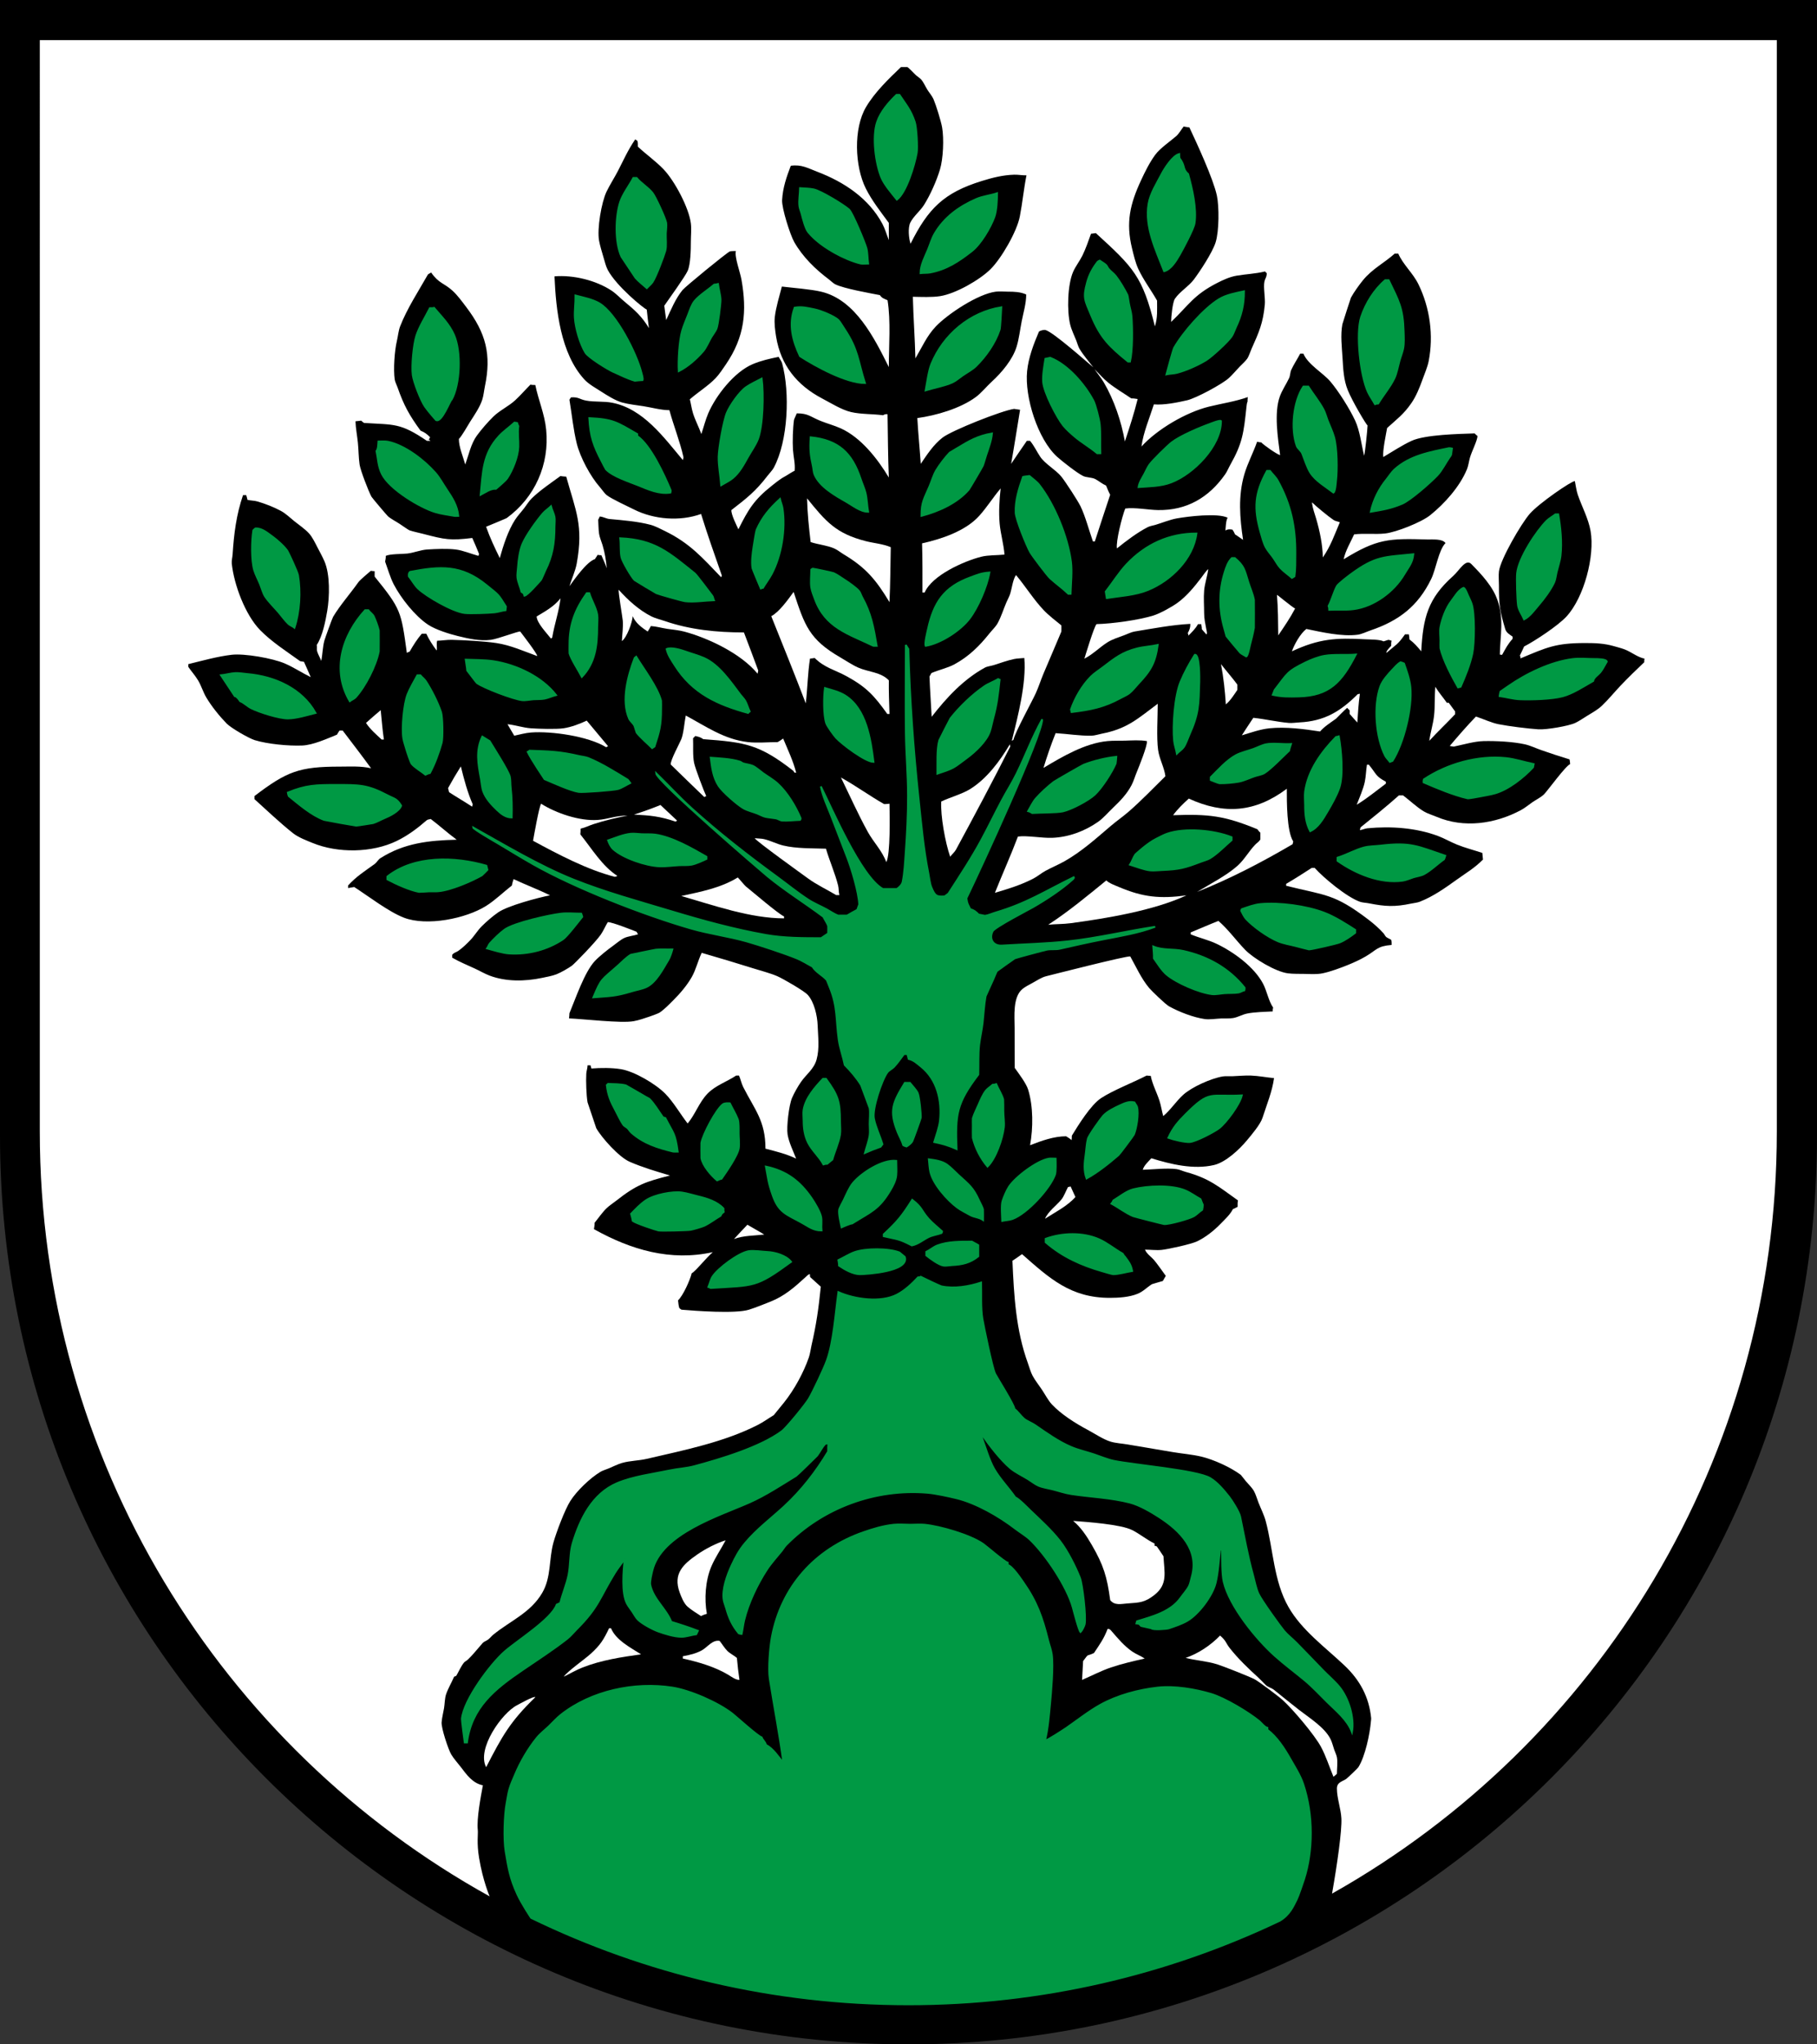 <?xml version="1.0" encoding="iso-8859-1"?>
<!-- Generator: Adobe Illustrator 10.0, SVG Export Plug-In . SVG Version: 3.0.0 Build 77)  -->
<!DOCTYPE svg PUBLIC "-//W3C//DTD SVG 1.0//EN"    "http://www.w3.org/TR/2001/REC-SVG-20010904/DTD/svg10.dtd">
<svg  xmlns="http://www.w3.org/2000/svg" xmlns:xlink="http://www.w3.org/1999/xlink" xmlns:a="http://ns.adobe.com/AdobeSVGViewerExtensions/3.0/"
	 width="283.465" height="318.898" viewBox="0 0 283.465 318.898"
	 style="overflow:visible;enable-background:new 0 0 283.465 318.898" xml:space="preserve">
	<rect x="0" y="0" width="283.465" height="318.898" fill="#333333" stroke="none"/>
	<g id="Wappenrand">
	</g>
	<g id="CMYK_Wappen">
		<path style="fill-rule:evenodd;clip-rule:evenodd;" d="M0,0h283.465v177.166c0,78.278-63.454,141.733-141.732,141.733
			C63.455,318.898,0,255.443,0,177.166V0z"/>
		<g>
			<path style="fill-rule:evenodd;clip-rule:evenodd;fill:#FFFFFF;" d="M207.809,295.381c0.834-4.746,1.556-9.882,1.456-11.743
				c-0.081-1.52-0.698-3.157-0.698-4.646c0-1.048,0.95-1.099,1.496-1.535c0.27-0.216,1.73-1.6,1.854-1.795
				c1.07-1.702,1.796-5.203,1.954-7.138c0.012-0.146,0.054-0.356,0.04-0.498c-0.322-3.328-1.772-5.969-4.167-8.234
				c-2.989-2.829-6.659-5.483-8.732-9.112c-2.315-4.052-2.37-8.989-3.549-13.398c-0.259-0.968-0.771-1.971-1.137-2.911
				c-0.221-0.566-0.407-1.248-0.698-1.774c-0.282-0.513-0.854-1.067-1.242-1.516l-0.811-1.017c-1.601-1.192-4.237-2.393-6.181-2.852
				c-1.423-0.336-2.96-0.454-4.406-0.697l-7.078-1.196c-0.839-0.142-1.848-0.196-2.651-0.439c-1.152-0.349-2.531-1.285-3.615-1.861
				c-1.848-0.981-4.111-2.405-5.557-3.961c-0.559-0.602-1.037-1.521-1.495-2.213c-0.485-0.735-1.078-1.461-1.495-2.233
				c-0.31-0.573-0.507-1.323-0.731-1.94c-1.885-5.186-2.18-10.537-2.419-16.004c0.5-0.342,1.009-0.675,1.495-1.037
				c4.311,3.803,7.605,6.819,13.678,6.819c1.398,0,3.046-0.096,4.366-0.638c0.887-0.365,1.459-1.021,2.232-1.496
				c0.054-0.033,1.479-0.426,1.695-0.499l0.458-0.798c-0.427-0.582-1.415-1.997-1.854-2.492c-0.491-0.553-1.085-0.898-1.396-1.595
				c0.825,0,1.784,0.122,2.592,0.04c0.991-0.101,4.595-0.883,5.542-1.336c1.374-0.657,2.665-1.703,3.709-2.778
				c0.628-0.647,1.466-1.42,1.874-2.246c0.25-0.111,0.501-0.22,0.737-0.359c-0.013-0.302-0.008-0.705,0.06-0.997
				c-2.983-2.121-4.441-3.437-8.147-4.446c-0.444-0.122-0.976-0.381-1.422-0.439c-1.549-0.201-3.684,0.053-5.284,0.1
				c0.18-0.68,0.89-1.297,1.336-1.795c3.047,0.943,6.594,1.8,9.77,1.057c1.844-0.431,3.966-2.438,5.124-3.828
				c0.715-0.857,2.12-2.503,2.452-3.549c0.635-1.994,1.517-4.094,1.795-6.181c-1.184-0.11-2.408-0.352-3.589-0.398
				c-0.957-0.039-1.977,0.072-2.938,0.106c-0.474,0.017-1.027-0.045-1.489,0.033c-1.827,0.31-4.789,1.637-6.141,2.851
				c-1.12,1.007-1.971,2.369-3.13,3.33c-0.226-0.795-0.342-1.653-0.599-2.433c-0.432-1.313-1.074-2.475-1.355-3.848
				c-0.219,0-0.42-0.017-0.638-0.04c-2.067,1.069-5.296,2.323-7.118,3.529c-1.585,1.049-3.513,4.155-4.545,5.842
				c0,0.236-0.018,0.463-0.04,0.698c-0.245-0.219-0.575-0.431-0.857-0.598c-1.912,0-3.838,0.702-5.622,1.396
				c0.486-2.689,0.508-6.036-0.3-8.673c-0.3-0.981-1.505-2.563-2.093-3.389l-0.021-6.307c0-1.685-0.317-4.728,1.217-5.995
				c0.429-0.354,1.054-0.667,1.548-0.938c0.637-0.347,1.441-0.884,2.141-1.057c0.705-0.174,12.651-3.232,13.139-3.09
				c0.917,1.64,1.731,3.474,2.95,4.925c0.364,0.433,2.534,2.542,3.091,2.851c1.582,0.879,3.783,1.732,5.582,1.994
				c0.747,0.108,1.792-0.065,2.565-0.093c0.589-0.021,1.287,0.029,1.861-0.067c0.726-0.121,1.43-0.547,2.153-0.697
				c1.215-0.252,2.772-0.262,4.027-0.339c-0.02-0.194,0.003-0.412,0.06-0.599c-0.729-1.054-0.958-2.539-1.556-3.688
				c-1.388-2.669-4.663-5.026-7.316-6.28c-1.26-0.596-2.696-0.913-3.988-1.456v-0.299c1.444-0.588,2.875-1.229,4.327-1.794
				c1.556,1.355,2.721,3.006,4.146,4.486c1.328,1.378,4.768,3.437,6.68,3.688c0.86,0.114,1.793,0.07,2.665,0.093
				c0.864,0.023,1.908,0.083,2.758-0.093c1.243-0.258,2.844-0.854,4.027-1.335c0.882-0.359,1.871-0.815,2.691-1.296
				c1.782-1.045,1.756-1.605,4.047-1.794c0.013-0.234,0.002-0.573-0.06-0.797c-0.214-0.15-0.636-0.306-0.797-0.458
				c-0.15-0.142-0.271-0.413-0.419-0.578c-0.678-0.758-1.516-1.487-2.319-2.101c-5.389-4.113-6.716-3.761-12.854-5.297v-0.299
				c1.346-0.791,2.681-1.639,3.987-2.492h0.459c1.42,1.59,4.999,4.548,7.058,5.283c0.399,0.143,0.951,0.156,1.376,0.239
				c2.624,0.514,4.028,0.591,6.659,0.04c0.405-0.085,0.913-0.129,1.296-0.279c2.134-0.838,3.958-2.142,5.809-3.469
				c1.545-1.108,2.727-1.777,4.061-3.11c-0.026-0.345-0.086-0.693-0.1-1.037c-1.302-0.435-2.676-0.783-3.947-1.296
				c-1.01-0.407-1.973-0.976-2.991-1.355c-3.428-1.278-7.34-1.542-10.966-1.196c-0.386,0.037-0.803,0.233-1.196,0.299
				c0.021-0.147,0.055-0.297,0.1-0.438c2.013-1.62,4.053-3.267,5.981-4.984h0.658c1.049,0.787,2.118,1.825,3.229,2.492
				c0.566,0.34,1.357,0.575,1.974,0.837c4.292,1.824,9.135,1.12,13.18-1.037c0.621-0.332,1.212-0.835,1.794-1.236
				c0.548-0.377,1.383-0.788,1.834-1.256c0.584-0.605,3.349-4.422,4.048-4.686c-0.029-0.245-0.033-0.5-0.1-0.738
				c-1.473-0.443-2.934-0.931-4.387-1.436c-0.833-0.29-1.737-0.73-2.592-0.917c-1.881-0.413-4.507-0.541-6.42-0.498
				c-1.441,0.032-3.217,0.562-4.646,0.857c-0.059,0.012-0.562-0.079-0.638-0.1c1.31-1.547,2.68-3.13,4.087-4.586
				c1.136,0.361,2.374,0.969,3.529,1.196c1.644,0.323,4.544,0.686,6.22,0.797c1.226,0.082,4.71-0.511,5.742-0.997
				c0.666-0.313,1.331-0.795,1.968-1.177c0.681-0.408,1.594-0.94,2.159-1.476c1.025-0.969,1.939-2.103,2.911-3.13
				c1.201-1.269,2.464-2.483,3.729-3.688c-0.013-0.184,0.005-0.378,0.04-0.559c-1.075-0.208-2.064-1.044-3.091-1.436
				c-0.547-0.208-1.149-0.356-1.714-0.518c-1.499-0.428-2.88-0.479-4.427-0.479c-4.645,0-5.994,0.672-10.108,2.393
				c0.005-0.151-0.037-0.322-0.1-0.458c0.24-0.454,0.438-0.932,0.658-1.396c1.74-0.898,5.313-3.263,6.619-4.686
				c2.741-2.985,4.438-9.45,3.748-13.339c-0.348-1.962-1.356-3.779-1.993-5.643c-0.224-0.652-0.315-1.452-0.459-2.133
				c-0.555-0.003-5.563,3.433-7.018,5.084c-1.345,1.526-4.616,7.165-4.825,9.012c-0.076,0.671,0,1.445,0,2.127
				c0,3.141,0.116,3.918,0.977,6.845c0.18,0.608,0.688,0.85,1.156,1.196v0.339c-0.794,0.887-1.052,1.458-1.635,2.492
				c-0.116,0.013-0.247-0.008-0.358-0.04c0-2.68,0.823-5.899-0.642-9.172c-0.99-2.211-3.115-4.209-3.785-4.924
				c-0.888-0.949-1.883,0.98-2.851,1.84c-3.967,3.526-4.7,6.554-4.984,11.757c-0.62-0.745-1.092-1.296-1.834-1.854
				c-0.031-0.266-0.042-0.536-0.1-0.798h-0.599c-1.156,1.65-1.368,1.573-2.891,2.891c-0.125-0.24,0.625-0.968,0.737-1.097
				c-0.012-0.235-0.001-0.573,0.06-0.797l-0.458-0.14c-0.276,0.05-0.524,0.181-0.798,0.239c-0.577-0.312-2.174-0.283-2.811-0.319
				c-4.643-0.26-7.239-0.096-11.484,1.875c0.396-1.138,1.347-2.79,2.253-3.489c2.438,0.502,5.54,1.222,8.015,0.897
				c0.614-0.08,1.413-0.474,2.014-0.678c4.41-1.499,7.388-3.774,9.451-8.015c0.749-1.542,1.157-4.527,2.232-5.603
				c-0.513-0.714-2.07-0.534-2.852-0.559c-5.989-0.187-7.84-0.107-13.039,3.091c0.268-1.334,1.081-2.659,1.636-3.888
				c1.601-0.194,3.245,0.034,4.845-0.14c1.684-0.183,5.631-1.736,7.018-2.851c2.245-1.805,4.624-4.452,5.742-7.178
				c0.209-0.51,0.299-1.198,0.445-1.741c0.268-0.992,1.189-2.727,1.189-3.442c-0.158-0.116-0.307-0.254-0.438-0.399
				c-2.499,0.082-7.726,0.192-9.829,1.156c-1.472,0.674-3.021,1.704-4.426,2.532c-0.131-0.968,0.433-3.588,0.598-4.526
				c1.509-1.38,2.565-2.115,3.788-3.888c0.755-1.094,1.288-2.435,1.734-3.676c0.314-0.873,0.78-1.948,0.957-2.844
				c0.794-4.034,0.206-8.335-1.595-12.022c-0.854-1.748-2.367-3.019-3.15-4.785h-0.538c-1.675,1.498-3.521,2.381-4.984,4.187
				c-0.598,0.737-1.405,1.863-1.854,2.691c-0.033,0.063-1.306,3.989-1.336,4.147c-0.32,1.702-0.074,3.603,0.027,5.316
				c0.098,1.664,0.174,3.378,0.811,4.951c0.728,1.799,2.902,5.435,3.09,5.523c-0.024,0.727-0.367,4.097-0.538,4.725
				c-0.409-1.692-0.659-3.895-1.396-5.482c-0.853-1.84-2.593-4.598-3.888-6.121c-1.092-1.283-3.504-2.65-4.188-4.327h-0.498
				c-0.44,0.843-1.002,1.673-1.396,2.532c-0.178,0.387-0.154,0.905-0.339,1.296c-0.45,0.951-1.071,1.836-1.436,2.832
				c-0.937,2.554-0.311,6.542,0.04,9.171c-0.512-0.114-2.649-1.634-2.951-1.994c-0.219,0.015-0.427-0.055-0.638-0.1
				c-0.597,1.709-1.487,3.357-1.994,5.084c-0.991,3.382-0.713,6.804-0.199,10.228c-0.424-0.277-0.823-0.594-1.256-0.857
				c-0.106-0.256-0.235-0.512-0.399-0.738c-0.456-0.071-0.739-0.093-1.096,0.14c0.029-0.301,0.076-1.725,0.358-1.994
				c-1.565-0.783-6.258-0.2-7.935,0.1c-1.091,0.195-2.296,0.696-3.37,1.017c-0.354,0.106-0.831,0.172-1.156,0.339
				c-1.65,0.847-3.378,2.158-4.825,3.329c-0.182-1.067,0.786-4.93,1.297-6.221c1.479-0.212,3.587,0.216,5.123,0.239
				c4.465,0.069,7.92-1.943,10.468-5.582c0.31-0.443,0.535-1.013,0.804-1.489c1.9-3.361,2.082-4.962,2.506-8.912
				c0.008-0.078,0.075-0.841,0.18-0.904c0-0.252,0.012-0.487,0.039-0.738c-1.981,0.703-4.045,0.992-6.08,1.496
				c-3.573,0.884-8.083,3.537-10.508,6.22c0.283-2.196,1.275-4.481,1.935-6.579c1.609,0.132,3.646-0.289,5.184-0.638
				c1.389-0.316,5.516-2.539,6.539-3.489c0.573-0.533,1.114-1.177,1.655-1.748c0.368-0.389,0.87-0.813,1.176-1.243
				c0.264-0.369,0.477-1.088,0.672-1.521c1.17-2.611,1.811-4.041,2.08-6.912c0.096-1.019-0.247-2.693-0.061-3.589
				c0.11-0.524,0.391-0.748,0.359-1.336c-0.099-0.068-0.187-0.164-0.259-0.259c-1.501,0.363-2.931,0.408-4.427,0.658
				c-1.063,0.177-2.111,0.658-3.057,1.143c-3.685,1.892-4.4,3.433-7.171,6.074c0-0.811,0.238-3.108,0.598-3.628
				c0.786-1.137,2.142-1.911,2.951-2.991c0.935-1.247,2.87-4.162,3.39-5.782c0.556-1.733,0.566-5.622,0.199-7.317
				c-0.575-2.651-3.121-8.144-4.287-10.626c-0.296-0.056-0.604-0.073-0.896-0.14c-0.361,0.452-0.73,1.124-1.156,1.496
				c-0.907,0.79-2.526,1.889-3.29,2.931c-0.865,1.18-1.593,2.648-2.206,3.975c-1.721,3.711-2.381,6.563-1.402,10.6
				c0.25,1.033,0.532,2.248,0.977,3.21c0.784,1.7,2.006,3.306,2.931,4.945c0,1.437,0.102,2.659-0.339,4.027
				c-1.919-7.801-3.327-9.182-9.211-14.555c-0.254,0.024-0.506,0.083-0.758,0.1c-0.391,1.092-0.828,2.354-1.336,3.39
				c-0.424,0.863-1.075,1.68-1.455,2.552c-0.871,2-0.979,6.08-0.459,8.214c0.205,0.842,0.637,1.703,0.957,2.512
				c0.154,0.391,0.288,0.923,0.498,1.276c0.595,0.996,1.448,1.963,2.154,2.891c-0.916-0.754-6.326-5.573-7.477-5.822
				c-0.252-0.054-0.782,0.08-0.997,0.239c-0.831,1.923-1.646,4.092-1.854,6.181c-0.399,3.999,1.641,10.607,4.686,13.358
				c0.768,0.695,3.13,2.548,4.047,2.991c0.56,0.27,1.376,0.194,1.934,0.499c0.607,0.331,1.011,0.718,1.655,0.997
				c0.189,0.479,0.393,0.983,0.638,1.436c-0.814,2.42-1.601,4.85-2.393,7.277h-0.299c-0.592-1.678-1.182-3.93-1.934-5.482
				c-0.413-0.854-2.381-3.875-2.99-4.626c-0.861-1.06-2.547-1.985-3.29-3.09c-0.57-0.849-0.925-1.677-1.595-2.492h-0.499
				c-0.827,1.187-1.638,2.392-2.452,3.589c0.498-2.803,0.932-5.624,1.396-8.434c-0.176-0.009-0.87-0.149-0.937-0.14
				c-1.866,0.254-9.705,3.353-11.165,4.486c-1.405,1.089-2.407,2.639-3.39,4.087c-0.164-2.378-0.406-4.759-0.538-7.138
				c2.952-0.403,6.703-1.498,9.111-3.27c0.884-0.65,1.69-1.666,2.512-2.419c1.535-1.407,3.249-3.426,3.868-5.457
				c0.382-1.252,0.538-2.658,0.791-3.948c0.273-1.396,0.704-2.771,0.704-4.187c-0.905-0.409-1.88-0.439-2.864-0.439
				c-0.598,0-1.295-0.073-1.881,0c-2.75,0.344-7.458,3.448-9.351,5.423c-1.399,1.46-2.175,3.276-3.19,4.984
				c-0.08-3.205-0.32-6.406-0.398-9.61c1.313,0.025,2.982,0.104,4.267-0.1c2.407-0.38,6.133-2.511,7.836-4.187
				c1.691-1.666,4.124-5.861,4.585-8.234c0.412-2.124,0.614-4.286,1.037-6.42c-0.645,0.013-1.303-0.121-1.934-0.1
				c-1.775,0.059-3.347,0.458-5.024,0.977c-5.934,1.834-8.379,4.297-11.125,9.79c-0.273-0.799-0.438-2.471-0.04-3.29
				c0.47-0.969,1.548-1.824,2.133-2.752c0.983-1.559,1.957-3.752,2.492-5.522c0.51-1.685,0.646-4.806,0.339-6.58
				c-0.169-0.977-0.943-3.466-1.335-4.386c-0.219-0.512-0.682-1.034-0.978-1.516c-0.291-0.473-0.599-1.17-0.957-1.575
				c-0.223-0.251-0.59-0.46-0.844-0.697c-0.233-0.219-1.081-1.132-1.31-1.236h-0.997c-1.949,1.867-4.061,3.893-5.442,6.221
				c-1.991,3.354-1.773,9.254-0.04,12.72c0.948,1.897,2.341,3.661,3.589,5.363v2.692c-0.322-0.819-0.585-1.76-0.997-2.532
				c-2.13-3.994-5.984-6.538-10.108-8.115c-1.566-0.599-2.513-1.189-4.187-0.957c-0.678,1.78-1.247,3.42-1.356,5.344
				c-0.071,1.275,1.264,5.455,1.895,6.56c1.334,2.334,3.305,4.248,5.43,5.842c0.283,0.213,0.646,0.585,0.95,0.738
				c1.372,0.686,5.503,1.404,6.979,1.695c0.304,0.47,0.665,0.562,1.196,0.797c0.522,3.276,0.199,7.072,0.199,10.427
				c-2.245-4.489-5.195-10.499-10.567-11.763c-1.638-0.385-4.358-0.585-6.12-0.797c-0.382,1.474-0.922,3.227-1.097,4.725
				c-0.113,0.971,0.046,2.168,0.206,3.13c0.735,4.414,3.236,7.536,7.19,9.61c1.339,0.702,3.012,1.765,4.506,2.113
				c1.553,0.362,3.384,0.276,4.984,0.498c0.21-0.138,0.447-0.21,0.698-0.159c0.053,3.288,0.067,6.583,0.199,9.869
				c-1.737-2.896-4.342-6.253-7.517-7.676c-0.987-0.442-2.079-0.732-3.091-1.137c-1.672-0.669-1.936-1.196-3.748-1.196
				c-0.079,0.229-0.417,0.885-0.438,1.037c-0.176,1.261-0.244,3.373-0.159,4.646c0.074,1.114,0.376,2.171,0.259,3.29
				c-0.184,0.019-1.134,0.665-1.355,0.778c-0.813,0.415-1.497,0.981-2.213,1.548c-2.773,2.195-3.669,3.718-5.204,6.786
				c-0.26-0.563-1.139-2.276-1.097-2.991c2.36-1.83,3.779-2.917,5.656-5.376c0.29-0.38,0.743-0.832,0.964-1.243
				c2.246-4.191,2.537-11.773,1.295-16.289c-0.091-0.333-0.382-0.686-0.538-0.997c-1.367,0.274-2.757,0.592-4.047,1.137
				c-2.862,1.208-5.739,4.879-6.938,7.676c-0.441,1.03-0.716,2.164-1.076,3.23c-0.383-1.085-0.956-2.14-1.297-3.23
				c-0.217-0.695-0.319-1.479-0.498-2.193c1.274-1.117,2.894-2.109,4.047-3.329c0.568-0.601,1.105-1.424,1.576-2.114
				c2.937-4.307,3.305-8.273,2.432-13.219c-0.211-1.198-1.104-3.53-0.877-4.466c-0.141-0.006-0.841,0.017-0.938,0.06
				c-0.546,0.245-6.94,5.49-7.377,6.021c-1.106,1.35-1.822,3.114-2.552,4.686c-0.119-0.74-0.192-1.49-0.299-2.233
				c0.727-1.051,3.245-4.539,3.648-5.442c0.461-1.034,0.499-3.372,0.498-4.533c0.001-0.915,0.114-1.987,0.001-2.884
				c-0.309-2.427-2.511-6.588-4.247-8.414c-1.207-1.269-2.742-2.34-4.027-3.549c0.012-0.263,0.01-0.647-0.06-0.897
				c-0.121-0.066-0.235-0.15-0.34-0.239c-1.168,1.712-1.773,3.137-2.691,4.912c-0.568,1.099-1.26,2.149-1.794,3.263
				c-0.789,1.646-1.505,5.831-1.156,7.656c0.162,0.85,0.447,1.755,0.69,2.592c0.178,0.605,0.372,1.405,0.665,1.954
				c1.371,2.565,5.632,6.022,6.081,6.181c0.111,0.963,0.196,1.932,0.339,2.891c-1.07-1.785-2.201-2.812-3.795-4.12
				c-0.662-0.544-1.319-1.253-2.026-1.722c-2.459-1.625-5.987-2.477-8.912-2.233c0.227,5.264,0.946,12.043,4.665,16.09
				c0.685,0.745,1.785,1.344,2.625,1.887c0.87,0.563,2.239,1.424,3.257,1.701c1.05,0.287,2.248,0.41,3.329,0.579
				c1.311,0.204,2.731,0.618,4.048,0.618c0.66,2.433,1.645,4.871,2.192,7.317c0.021,0.096-0.053,0.37-0.1,0.458
				c-2.974-3.54-6.168-7.988-11.005-8.932c-1.358-0.265-2.767-0.089-4.088-0.339c-1.033-0.196-1.148-0.587-2.353-0.499l-0.239,0.359
				c0.373,2.237,0.597,4.625,1.137,6.819c0.535,2.173,2.147,5.168,3.596,6.806c0.334,0.378,0.706,0.965,1.09,1.269
				c0.73,0.58,3.304,1.761,4.273,2.247c3.1,1.55,7.146,1.879,10.44,0.685c0.989,3.209,2.12,6.399,3.229,9.57
				c0.021,0.063-0.057,0.25-0.1,0.299c-2.896-3.024-4.88-5.301-8.713-7.178c-0.69-0.338-1.557-0.802-2.293-0.997
				c-2.027-0.536-4.293-0.71-6.38-0.903c-0.572-0.053-0.964-0.355-1.555-0.393c-0.062,0.172-0.146,0.342-0.239,0.499
				c0.053,0.71,0.035,1.496,0.14,2.193c0.083,0.557,0.373,1.213,0.538,1.762c0.358,1.193,0.555,2.378,0.658,3.622
				c-0.223-0.691-0.555-1.365-0.838-2.034c-0.199-0.006-0.401-0.026-0.598-0.06c-0.097,0.237-0.284,0.429-0.399,0.658
				c-1.299,0.428-3.142,3.075-3.987,4.227c0.348-1.119,0.932-2.393,1.137-3.529c1.076-5.961-0.136-8.165-1.635-13.558
				c-0.297-0.027-0.606-0.031-0.897-0.1c-1.457,1.067-3.202,2.234-4.485,3.489c-0.43,0.419-0.803,1.033-1.17,1.516
				c-0.456,0.598-1.016,1.188-1.423,1.814c-1.107,1.704-1.854,4.056-2.392,5.981c-0.795-1.62-1.536-3.182-2.134-4.885
				c0.321-0.13,3.128-1.291,3.19-1.336c4.425-3.205,6.722-8.4,6.18-13.817c-0.243-2.439-1.211-4.6-1.694-6.958
				c-0.163,0.008-0.612-0.01-0.758-0.06c-0.799,0.799-1.565,1.691-2.393,2.453c-1.011,0.932-2.414,1.575-3.389,2.532
				c-0.852,0.835-1.893,2.027-2.592,2.991c-0.909,1.253-1.278,3.05-1.795,4.486c-0.339-1.218-0.997-2.707-0.997-3.988
				c0.464-0.436,1.37-2.08,1.748-2.671c0.666-1.042,1.512-2.258,1.9-3.449c0.204-0.624,0.276-1.42,0.412-2.074
				c1.033-4.956,0.182-8.313-2.943-12.421c-0.629-0.827-1.351-1.822-2.113-2.513c-1.365-1.234-2.101-1.086-3.33-2.831
				c-0.059,0.033-0.485,0.277-0.498,0.299c-1.463,2.583-3.271,5.333-4.347,8.115c-0.249,0.645-0.333,1.562-0.498,2.253
				c-0.364,1.521-0.571,4.482-0.339,6.021c0.059,0.393,0.312,0.859,0.445,1.242c0.966,2.778,1.853,4.369,3.582,6.732
				c0.693,0.3,0.949,0.491,1.495,1.037c-0.056,0.124-0.126,0.245-0.199,0.359c0.093,0.053,0.181,0.125,0.259,0.199h-0.559
				c-4.175-2.833-5.062-2.49-9.809-2.792c-0.157-0.101-0.308-0.226-0.439-0.358c-0.299,0.023-0.6,0.086-0.896,0.1
				c0.035,1.089,0.259,2.222,0.372,3.31c0.117,1.13,0.104,2.314,0.266,3.429c0.132,0.909,1.413,4.231,1.854,5.024
				c0.106,0.191,2.375,2.875,2.572,3.05c0.474,0.423,1.25,0.807,1.794,1.17c0.212,0.142,1.435,0.983,1.555,1.023
				c0.681,0.229,1.43,0.369,2.127,0.552c3.444,0.901,4.229,1.063,7.683,0.645c0.362,0.823,0.729,1.654,1.057,2.492l-0.1,0.299
				c-1.104-0.301-2.437-0.864-3.549-0.997c-1.316-0.158-3.093-0.083-4.426,0c-1.057,0.066-2.105,0.526-3.15,0.638
				c-0.733,0.079-2.672,0.037-3.33,0.359c0.024,0.265-0.046,0.635-0.1,0.897c0.408,1.113,0.799,2.492,1.336,3.529
				c1.125,2.168,3.329,4.966,5.383,6.32c1.17,0.771,3.279,1.428,4.606,1.754c1.651,0.406,3.452,0.819,5.163,0.598
				c1.105-0.143,4.277-1.371,4.586-1.296c0.219,0.287,2.695,3.483,2.651,3.828c-2.096-0.763-4.15-1.699-6.38-2.034
				c-1.953-0.293-4.934-0.443-6.938-0.499c-0.749-0.021-1.536,0.128-2.293,0.14c-0.107,0.362-0.04,0.746-0.04,1.116
				c0,0.032,0.021,0.384-0.06,0.379c-0.628-0.846-1.153-1.648-1.596-2.592h-0.697c-0.747,0.874-1.319,1.79-1.895,2.791
				c-0.152,0.042-0.306,0.114-0.438,0.2c-0.894-6.484-0.908-6.818-5.024-11.903v-0.837c-0.199-0.007-0.401-0.027-0.598-0.06
				c-0.353,0.31-1.673,1.396-1.954,1.794c-1.238,1.753-2.845,3.568-3.928,5.383c-0.136,0.228-1.251,3.312-1.355,3.688
				c-0.278,0.996-0.282,2.162-0.499,3.19c-0.172-0.502-0.494-1.002-0.638-1.496c-0.083-0.286,0.013-0.686-0.06-0.997
				c0.891-1.328,1.368-3.727,1.635-5.304c0.369-2.183,0.467-5.674-0.438-7.756c-0.313-0.719-0.716-1.441-1.077-2.14
				c-0.354-0.683-0.8-1.618-1.315-2.187c-0.63-0.694-1.569-1.331-2.307-1.92c-0.687-0.55-1.321-1.189-2.1-1.608
				c-1.105-0.596-2.414-1.101-3.608-1.456c-0.498-0.148-1.081-0.141-1.596-0.259c-0.056-0.25-0.114-0.496-0.199-0.738h-0.498
				c-1.049,3.073-1.414,6.009-1.622,9.225c-0.028,0.436-0.177,1.022-0.133,1.442c0.347,3.317,2.114,8.034,4.446,10.408
				c1.793,1.825,4.157,3.338,6.221,4.825l0.598,0.1c0.347,0.799,0.722,1.588,1.057,2.392c-1.351-0.663-2.678-1.542-4.047-2.133
				c-1.881-0.812-6.307-1.596-8.314-1.355c-2.265,0.271-4.526,0.92-6.738,1.455v0.438c0.493,0.715,1.121,1.41,1.555,2.153
				c0.476,0.815,0.755,1.778,1.236,2.592c0.828,1.399,2.052,2.921,3.189,4.087c0.694,0.71,3.48,2.315,4.387,2.592
				c2.003,0.611,5.244,0.921,7.377,0.837c1.709-0.067,3.852-1.05,5.443-1.695c0.119-0.22,0.257-0.432,0.398-0.638h0.498
				c1.483,1.95,2.985,3.9,4.426,5.881c-1.622-0.375-3.224-0.259-4.891-0.259c-6.32,0-8.26,0.755-13.292,4.586v0.498
				c1.948,1.761,3.932,3.651,5.981,5.284c0.845,0.673,2.104,1.144,3.09,1.548c3.917,1.606,9.249,1.554,13.1-0.313
				c1.72-0.834,3.255-1.978,4.686-3.23c0.167-0.146,0.425-0.133,0.638-0.199c1.376,1.038,2.661,2.21,4.047,3.23
				c-4.331,0.103-8.2,0.515-11.923,2.891c-0.314,0.201-0.562,0.667-0.877,0.897c-1.5,1.091-2.87,1.94-4.146,3.35v0.399l0.957-0.16
				c2.225,1.437,5.379,3.871,7.756,4.785c3.561,1.37,9.646,0.156,12.819-1.834c1.4-0.878,2.716-2.167,4.027-3.19
				c0.043-0.342,0.158-0.669,0.259-0.997c1.871,0.891,3.831,1.608,5.683,2.532c-1.836,0.357-6.556,1.611-8.075,2.652
				c-0.849,0.582-1.863,1.465-2.592,2.193c-0.64,0.64-1.123,1.474-1.754,2.133c-0.522,0.545-1.273,1.276-1.895,1.695
				c-0.356,0.24-0.608,0.22-0.937,0.598v0.459c1.099,0.629,2.315,1.146,3.469,1.668c0.77,0.348,1.574,0.828,2.353,1.123
				c2.559,0.971,5.519,0.915,8.154,0.366c0.723-0.151,1.593-0.303,2.273-0.565c0.689-0.267,1.831-0.92,2.432-1.356
				c0.375-0.271,3.647-3.622,4.486-4.825c0.408-0.585,0.719-1.333,1.097-1.954c0.647-0.038,3.901,1.269,4.486,1.495
				c0.07,0.138,0.152,0.271,0.239,0.399c-0.668,0.226-1.584,0.298-2.193,0.598c-0.599,0.294-1.234,0.865-1.788,1.256
				c-0.753,0.532-2.096,1.611-2.738,2.293c-1.646,1.75-3.024,5.889-3.987,8.175c0,0-0.03,0.667-0.06,0.797
				c2.243,0.087,8.075,0.785,10.068,0.439c0.824-0.144,1.731-0.471,2.532-0.738c0.277-0.092,1.337-0.479,1.516-0.598
				c0.734-0.49,1.512-1.293,2.146-1.928c1.076-1.076,2.116-2.29,2.877-3.615c0.653-1.136,0.98-2.588,1.556-3.788
				c2.726,0.787,5.44,1.604,8.147,2.452c1.186,0.372,2.517,0.706,3.655,1.196c0.834,0.359,4.153,2.271,4.726,2.891
				c1.025,1.115,1.51,3.282,1.562,4.779c0.061,1.752,0.313,3.611-0.166,5.33c-0.418,1.497-1.594,2.284-2.433,3.489
				c-0.48,0.69-1.063,1.722-1.396,2.493c-0.491,1.138-0.878,4.55-0.698,5.682c0.199,1.25,0.88,2.606,1.336,3.789
				c-1.517-0.737-3.162-1.129-4.785-1.555c0-4.334-1.659-6.047-3.469-9.61c-0.278-0.547-0.406-1.222-0.658-1.794h-0.438
				c-1.447,0.959-3.23,1.547-4.446,2.791c-1.344,1.375-1.922,3.251-3.13,4.686c-1.141-1.47-2.2-3.331-3.489-4.646
				c-1.473-1.502-4.816-3.489-6.938-3.828c-1.423-0.228-3.139-0.22-4.586-0.1l-0.14-0.499h-0.459
				c-0.002,0.44-0.171,0.869-0.199,1.296c-0.07,1.057,0.007,3.465,0.199,4.486c0.016,0.08,1.349,4.014,1.356,4.027
				c0.86,1.513,3.55,4.521,5.224,5.244c2.019,0.873,4.171,1.516,6.28,2.133c-3.806,0.976-5.193,1.412-8.434,3.967
				c-0.464,0.366-1.011,0.713-1.436,1.117c-0.67,0.636-1.3,1.569-1.895,2.292c0.014,0.336-0.049,0.667-0.1,0.997
				c5.832,3.243,11.918,5.036,18.542,3.589c-1.009,0.843-2.716,3.02-3.29,3.29c-0.271,1.087-1.339,3.477-2.133,4.227
				c0.053,0.396,0.071,0.816,0.199,1.196c0.102,0.098,0.221,0.184,0.339,0.26c2.123,0.184,8.45,0.658,10.527,0
				c1.112-0.353,2.259-0.824,3.35-1.256c2.187-0.866,3.757-2.247,5.482-3.828c0.104-0.095,0.47-0.493,0.678-0.458
				c-0.013,0.149,0,0.314,0.04,0.458c0.543,0.504,1.1,1.005,1.654,1.496c-0.336,3.362-0.687,5.862-1.455,9.191
				c-0.135,0.586-0.203,1.248-0.398,1.814c-0.833,2.419-2.285,5.055-3.861,7.038l-1.621,1.993c-0.806,0.483-1.602,1.069-2.433,1.496
				c-5.323,2.73-11.601,3.976-17.386,5.324c-1.247,0.29-2.617,0.282-3.848,0.638c-0.681,0.196-1.434,0.581-2.094,0.857
				c-0.402,0.168-0.93,0.317-1.296,0.538c-1.617,0.977-3.692,2.973-4.686,4.546c-0.864,1.371-2.204,4.939-2.632,6.48
				c-0.729,2.633-0.32,5.41-1.754,7.855c-1.82,3.104-4.941,4.326-7.616,6.5c-0.284,0.23-0.511,0.531-0.798,0.757
				c-0.246,0.194-0.618,0.313-0.837,0.519l-0.506,0.585c-0.589,0.683-1.174,1.403-1.827,2.027c-0.163,0.156-0.494,0.326-0.618,0.479
				c-0.46,0.567-0.826,1.413-1.196,2.054c-0.104,0.062-0.223,0.11-0.339,0.14c-0.386,0.903-0.944,1.832-1.256,2.751
				c-0.212,0.625-0.208,1.508-0.319,2.173c-0.119,0.713-0.331,1.499-0.379,2.213c-0.06,0.899,1.045,4.221,1.495,4.984
				c0.401,0.68,1,1.321,1.482,1.954c0.939,1.233,1.865,2.556,3.463,2.871c-0.334,1.796-0.985,5.199-0.798,6.938
				c0.077,0.72-0.191,1.998,0.208,4.405c0.592,3.575,1.642,5.982,1.642,5.982c-41.836-23.178-70.178-67.934-70.178-119.34V6.261
				h270.99v170.218C277.209,227.565,249.219,272.081,207.809,295.381z"/>
			<path style="fill-rule:evenodd;clip-rule:evenodd;fill:#FFFFFF;" d="M208.028,277.158c0.188-0.141,0.371-0.293,0.538-0.458
				c0-0.771,0.144-1.855,0-2.592c-0.071-0.369-0.296-0.81-0.418-1.177c-0.173-0.519-0.337-1.172-0.578-1.654
				c-0.924-1.847-3.354-3.341-4.925-4.566c-1.309-1.021-2.596-2.069-3.888-3.11c-0.361-0.291-0.964-0.433-1.296-0.757
				c-0.42-0.41-0.773-0.812-1.196-1.196c-1.532-1.393-3.102-2.901-4.387-4.526c-0.704-0.891-0.511-1.089-1.535-1.994
				c-1.479,1.528-3.371,2.793-5.383,3.489c1.597,0.387,3.371,0.518,4.925,0.997c0.879,0.271,5.097,1.932,5.841,2.333
				c0.715,0.384,3.737,2.659,4.387,3.25c1.6,1.454,4.941,5.391,5.961,7.278C206.848,273.902,207.402,275.645,208.028,277.158z"/>
			<path style="fill-rule:evenodd;clip-rule:evenodd;fill:#FFFFFF;" d="M75.843,275.662c2.499-4.843,3.706-7.073,7.676-10.926
				c-0.22-0.22-2.587,1.123-2.851,1.256C78.328,267.177,74.325,272.799,75.843,275.662z"/>
			<path style="fill-rule:evenodd;clip-rule:evenodd;fill:#FFFFFF;" d="M115.359,262.045c-0.167-1.14-0.297-2.282-0.399-3.43
				c-0.457-0.386-1.08-0.682-1.495-1.097c-0.429-0.429-0.813-1.069-1.196-1.555c-1.111-0.218-1.892,0.971-2.751,1.455
				c-0.898,0.507-1.981,0.763-2.991,0.938v0.358c2.385,0.526,4.94,1.264,7.058,2.519
				C114.123,261.553,114.731,262.045,115.359,262.045z"/>
			<path style="fill-rule:evenodd;clip-rule:evenodd;fill:#FFFFFF;" d="M168.812,262.045c1.468-0.629,2.981-1.425,4.485-1.934
				c1.68-0.569,3.553-1.002,5.284-1.396c-0.614-0.418-1.353-0.679-1.954-1.097c-1.24-0.86-2.202-2.008-3.177-3.137
				c-0.206-0.238-0.316-0.4-0.651-0.392c-0.602,1.564-1.196,2.352-2.133,3.768c-0.648,0.308-0.823,0.293-0.956,0.36
				c-0.136,0.069-0.228,0.224-0.739,0.896L168.812,262.045z"/>
			<path style="fill-rule:evenodd;clip-rule:evenodd;fill:#FFFFFF;" d="M87.945,261.546c0.967-0.464,1.935-1.046,2.931-1.436
				c2.939-1.148,6.027-1.618,9.131-2.054c-1.617-1.036-3.907-2.197-4.686-4.067h-0.299c-0.851,1.774-1.347,2.6-2.851,3.968
				C91.166,258.871,88.617,260.625,87.945,261.546z"/>
			<path style="fill-rule:evenodd;clip-rule:evenodd;fill:#FFFFFF;" d="M109.378,252.096c0.267-0.172,0.597-0.263,0.897-0.359
				c-0.423-2.324-0.231-5.178,0.697-7.377c0.588-1.393,1.523-2.744,2.233-4.087c-1.5,0.465-3.166,1.334-4.427,2.213
				c-2.186,1.523-3.809,2.972-2.751,5.908c0.255,0.708,0.662,1.735,1.256,2.247C107.905,251.175,108.69,251.646,109.378,252.096z"/>
			<path style="fill-rule:evenodd;clip-rule:evenodd;fill:#FFFFFF;" d="M181.512,242.765c-0.33-0.521-0.688-1.025-1.037-1.535
				c-0.104-0.056-0.239-0.103-0.358-0.1v-0.359c-1.207-0.569-2.282-1.49-3.489-2.093c-1.822-0.911-7.043-1.267-9.211-1.436
				c1.217,1.002,2.13,2.403,2.91,3.748c1.836,3.161,2.388,4.999,2.871,8.613c0.7,0.875,1.678,0.593,2.698,0.519
				c1.902-0.14,2.696-0.136,4.221-1.343C182.217,247.116,181.643,245.284,181.512,242.765z"/>
			<path style="fill-rule:evenodd;clip-rule:evenodd;fill:#FFFFFF;" d="M114.502,193.279c1.409-0.555,3.246-0.532,4.725-0.698
				c-0.858-0.542-1.762-1.011-2.632-1.535C115.9,191.793,115.188,192.525,114.502,193.279z"/>
			<path style="fill-rule:evenodd;clip-rule:evenodd;fill:#FFFFFF;" d="M163.029,190.108c1.593-1.021,3.501-1.979,4.745-3.389
				c-0.271-0.542-0.491-1.11-0.757-1.655c-0.118,0.057-0.267,0.103-0.399,0.1c-0.317,0.574-0.632,1.466-1.036,1.954
				C164.807,188.052,163.52,188.966,163.029,190.108z"/>
			<path style="fill-rule:evenodd;clip-rule:evenodd;fill:#FFFFFF;" d="M163.528,144.251c1.148-0.123,2.352-0.085,3.489-0.239
				c5.594-0.756,12.914-1.955,18.083-4.346c-4.109,0.56-6.775,0.297-10.54-1.302c-0.469-0.199-1.615-0.622-1.961-1.03
				C169.632,139.747,166.736,142.164,163.528,144.251z"/>
			<path style="fill-rule:evenodd;clip-rule:evenodd;fill:#FFFFFF;" d="M122.317,143.254v-0.299
				c-0.945-0.429-5.057-3.968-5.962-4.685c-0.192-0.153-1.011-1.161-1.256-1.396c-2.67,1.646-5.781,2.231-8.813,2.891
				C111.311,141.215,117.062,143.254,122.317,143.254z"/>
			<path style="fill-rule:evenodd;clip-rule:evenodd;fill:#FFFFFF;" d="M130.451,139.626h0.499c-0.13-0.49-0.08-1.017-0.199-1.496
				c-0.481-1.925-1.335-3.825-1.895-5.742c-2.094-0.073-4.62,0.002-6.679-0.499c-1.009-0.245-1.979-0.762-2.991-0.997
				c-0.431-0.1-1.003-0.089-1.455-0.139c0.402,0.583,7.666,5.791,8.334,6.28C127.397,138.01,129.03,138.768,130.451,139.626z"/>
			<path style="fill-rule:evenodd;clip-rule:evenodd;fill:#FFFFFF;" d="M155.214,139.267c2.046-0.598,4.129-1.243,6.021-2.233
				c0.646-0.338,1.223-0.842,1.874-1.196c0.973-0.529,2.01-0.953,2.971-1.496c2.596-1.464,4.895-3.525,7.138-5.442
				c0.943-0.808,1.98-1.521,2.911-2.333c1.956-1.708,3.828-3.657,5.682-5.483c-0.17-1.363-0.947-2.703-1.137-4.087
				c-0.27-1.975-0.06-5.124-0.06-7.218c-3.159,2.361-4.765,3.896-8.713,4.666c-0.496,0.097-1.141,0.31-1.635,0.319
				c-1.799,0.032-3.769-0.291-5.582-0.399c-0.704,1.749-1.346,3.619-1.895,5.423c2.961-1.775,6.489-3.86,10.009-4.187
				c0.88-0.082,1.811-0.041,2.698-0.066c1.132-0.033,2.302-0.121,3.423,0.066c0.173,0.551-1.332,4.253-1.568,4.818
				c-0.281,0.67-0.488,1.419-0.824,2.06c-0.733,1.396-1.771,2.458-2.891,3.529c-0.73,0.699-1.512,1.617-2.333,2.193
				c-2.081,1.461-4.626,2.403-7.178,2.492c-1.589,0.056-3.894-0.391-5.323-0.199C157.685,133.455,156.383,136.329,155.214,139.267z"
				/>
			<path style="fill-rule:evenodd;clip-rule:evenodd;fill:#FFFFFF;" d="M186.755,139.127c5.166-2.049,10.104-4.628,14.894-7.437
				c0.045-0.142,0.079-0.291,0.1-0.438c-1.015-1.577-0.997-6.194-0.997-8.215c-4.918,3.689-9.745,4.076-15.292,1.535
				c-0.881,0.793-1.747,1.635-2.452,2.592c5.554-0.192,7.964,0.056,13.159,2.193c0.122,0.196,0.282,0.389,0.458,0.539v1.057
				c-0.276,0.411-0.503,0.494-0.797,0.797c-0.958,0.986-1.718,2.368-2.752,3.29C191.309,136.615,188.755,137.896,186.755,139.127z"
				/>
			<path style="fill-rule:evenodd;clip-rule:evenodd;fill:#FFFFFF;" d="M95.92,136.774c0.135-0.026,0.277-0.073,0.398-0.14
				c-2.386-1.54-4.007-4.277-5.781-6.479c0.028-0.301,0.039-0.596,0.039-0.897c0.748-0.164,1.305-0.473,1.994-0.698
				c1.66-0.542,3.623-1.021,5.344-1.335c-1.958,0-3.02,0.562-4.686,0.678c-2.811,0.196-6.455-1.039-8.813-2.532
				c-0.341,0.575-1.085,4.837-1.256,5.782C87.067,133.269,91.626,135.679,95.92,136.774z"/>
			<path style="fill-rule:evenodd;clip-rule:evenodd;fill:#FFFFFF;" d="M138.268,134.481c0.659-1.184,0.535-7.388,0.498-9.111
				c-0.104,0.009-0.791,0.086-0.838,0.06c-2.29-1.304-4.443-2.879-6.738-4.147c1.375,2.803,2.681,5.74,4.187,8.474
				C136.272,131.382,137.621,132.707,138.268,134.481z"/>
			<path style="fill-rule:evenodd;clip-rule:evenodd;fill:#FFFFFF;" d="M148.236,133.645c0.252-0.357,0.7-0.734,0.896-1.097
				c2.898-5.342,5.733-10.669,8.474-16.09l-0.06-0.359c-1.549,2.611-3.58,5.354-6.181,6.979c-1.258,0.786-3.142,1.286-4.526,1.954
				C146.713,127.259,147.462,131.424,148.236,133.645z"/>
			<path style="fill-rule:evenodd;clip-rule:evenodd;fill:#FFFFFF;" d="M105.391,128.161c0.084-0.041,0.171-0.094,0.238-0.159
				l-2.592-2.433c-1.372,0.568-2.714,1.04-4.127,1.495C101.5,127.204,102.9,127.323,105.391,128.161z"/>
			<path style="fill-rule:evenodd;clip-rule:evenodd;fill:#FFFFFF;" d="M73.649,125.829l0.1-0.359
				c-0.837-1.925-1.354-3.89-1.854-5.922c-0.694,1.097-1.37,2.252-1.994,3.39c0.045,0.214,0.096,0.429,0.159,0.638
				C71.245,124.346,72.471,125.051,73.649,125.829z"/>
			<path style="fill-rule:evenodd;clip-rule:evenodd;fill:#FFFFFF;" d="M211.657,125.529c1.616-0.979,3.035-2.16,4.546-3.29v-0.299
				c-1.661-0.895-1.418-1.152-2.652-2.651h-0.299c-0.143,0.882-0.156,1.823-0.339,2.691
				C212.682,123.082,212.07,124.461,211.657,125.529z"/>
			<path style="fill-rule:evenodd;clip-rule:evenodd;fill:#FFFFFF;" d="M109.876,124.333l0.299-0.159
				c-0.293-0.577-1.72-4.313-1.894-5.184c-0.229-1.143-0.107-2.643-0.16-3.828l0.359-0.359c0.357,0.081,0.739,0.179,1.05,0.379
				l0.187,0.12c6.603,0.486,8.758,0.824,14.056,4.945c0.018,0.013,0.103,0.204,0.159,0.259l0.279,0.04
				c-0.458-1.835-1.313-3.604-2.033-5.343c-0.269,0.208-0.564,0.388-0.857,0.558c-1.48,0-3.169,0.167-4.626,0
				c-3.71-0.426-6.528-2.428-9.709-4.147c-0.21,1.031-0.335,2.78-0.698,3.688c-0.269,0.672-1.698,3.246-1.654,3.948
				C106.366,120.957,108.129,122.639,109.876,124.333z"/>
			<path style="fill-rule:evenodd;clip-rule:evenodd;fill:#FFFFFF;" d="M94.564,116.558l0.299-0.16l-3.33-3.988
				c-1.123,0.519-2.402,1.012-3.628,1.196c-1.102,0.166-3.91,0.086-5.084,0c-1.206-0.087-2.434-0.51-3.649-0.638
				c0.359,0.594,0.692,1.203,1.057,1.794c0.84-0.178,1.738-0.433,2.593-0.499C86.035,114.018,91.771,114.841,94.564,116.558z"/>
			<path style="fill-rule:evenodd;clip-rule:evenodd;fill:#FFFFFF;" d="M157.846,115.561l0.26-0.159
				c0.286-1.257,2.883-5.94,3.488-7.277c0.451-0.995,0.789-2.079,1.217-3.091c0.92-2.175,1.859-4.341,2.771-6.52
				c0.014-0.033,0-0.845,0-0.957c-0.898-0.728-1.959-1.54-2.752-2.373c-1.564-1.641-2.854-3.735-4.326-5.483
				c-0.493,0.685-0.653,2.114-0.897,2.891c-0.143,0.454-0.413,0.935-0.604,1.376c-0.454,1.048-0.829,2.309-1.389,3.29
				c-0.311,0.542-0.882,1.079-1.276,1.575c-1.546,1.945-3.239,3.608-5.463,4.805c-1.085,0.584-2.432,0.854-3.569,1.355l-0.299,0.539
				c0.077,2.091,0.231,4.189,0.339,6.281c2.317-2.983,4.953-5.839,8.314-7.676c0.342-0.187,0.96-0.258,1.349-0.379
				c1.035-0.321,2.141-0.737,3.197-0.957c0.502-0.105,1.08-0.104,1.595-0.16C160.139,106.556,158.8,111.743,157.846,115.561z"/>
			<path style="fill-rule:evenodd;clip-rule:evenodd;fill:#FFFFFF;" d="M222.981,115.561c1.296-1.426,2.706-2.746,4.027-4.147
				v-0.439c-0.341-0.446-0.673-0.896-0.997-1.355h-0.299c-0.575-0.839-1.276-1.618-1.794-2.492c-0.13,1.501-0.028,3.059-0.199,4.546
				C223.569,112.972,223.159,114.261,222.981,115.561z"/>
			<path style="fill-rule:evenodd;clip-rule:evenodd;fill:#FFFFFF;" d="M59.534,115.361h0.358c-0.234-1.512-0.335-3.063-0.498-4.586
				c-0.767,0.655-1.555,1.309-2.293,1.994C57.736,113.764,58.689,114.558,59.534,115.361z"/>
			<path style="fill-rule:evenodd;clip-rule:evenodd;fill:#FFFFFF;" d="M193.733,114.703c1.418-0.42,2.843-0.945,4.326-1.097
				c2.53-0.257,5.371,0.111,7.876,0.499c0.711-0.805,1.621-1.366,2.492-1.994c0.063-0.046,1.345-1.384,1.734-1.695l0.398,0.399
				v0.558c0.389,0.454,0.801,0.888,1.196,1.336c0.102-1.507,0.181-2.99,0.398-4.486c-0.109,0.029-0.226,0.051-0.339,0.06
				c-2.714,2.715-5.226,4.217-9.111,4.406c-0.52,0.025-1.144,0.125-1.654,0.08c-1.838-0.164-3.68-0.604-5.523-0.798
				C194.927,112.879,194.314,113.784,193.733,114.703z"/>
			<path style="fill-rule:evenodd;clip-rule:evenodd;fill:#FFFFFF;" d="M138.427,111.374h0.339c-0.053-1.743-0.126-3.501-0.1-5.244
				c-1.238-1.307-3.195-1.291-4.785-1.994c-0.929-0.411-1.879-1.064-2.765-1.575c-4.887-2.819-5.593-5.014-7.304-10.228
				c-0.869,1.186-2.228,3.119-3.489,3.788c1.818,4.52,3.644,9.048,5.384,13.598c0.271-2.317,0.302-4.676,0.657-6.979
				c0.244-0.016,0.493-0.072,0.737-0.1c1.535,1.535,3.136,1.837,4.984,2.852C135.161,107.178,136.37,108.495,138.427,111.374z"/>
			<path style="fill-rule:evenodd;clip-rule:evenodd;fill:#FFFFFF;" d="M191.241,109.878c0.72-0.594,1.275-1.504,1.794-2.253v-0.837
				c-0.813-1.093-1.715-2.117-2.552-3.19C190.881,105.676,191.106,107.768,191.241,109.878z"/>
			<path style="fill-rule:evenodd;clip-rule:evenodd;fill:#FFFFFF;" d="M118.19,105.093l0.1-0.499
				c-0.723-1.988-1.484-3.963-2.233-5.941c-4.252,0-8.432-0.417-12.461-1.814c-0.621-0.216-1.37-0.386-1.954-0.678
				c-1.95-0.976-3.69-2.568-5.124-4.167c-0.083,0.328,0.595,4.291,0.639,4.825c0.082,1.003-0.091,2.174-0.14,3.19
				c0.774-0.567,1.604-2.856,1.694-3.888c0.405,1.042,1.441,1.799,2.333,2.393c0.178-0.28,0.355-0.557,0.498-0.857
				c0.856,0.057,1.723,0.311,2.572,0.438c0.897,0.136,1.791,0.199,2.672,0.438C110.602,99.574,115.622,101.969,118.19,105.093z"/>
			<path style="fill-rule:evenodd;clip-rule:evenodd;fill:#FFFFFF;" d="M169.17,102.74c1.251-0.614,2.367-1.752,3.549-2.512
				c0.809-0.52,1.813-0.819,2.712-1.157c0.463-0.173,1.079-0.48,1.556-0.558c2.862-0.468,5.809-1.042,8.712-1.196
				c0.01,0.585-0.123,0.929-0.398,1.436c0.058,0.118,0.103,0.266,0.1,0.398c0.548-0.55,1.124-1.104,1.495-1.794h0.499
				c0.046,0.265,0.113,0.526,0.1,0.797c0.238,0.261,0.457,0.541,0.697,0.797c0.22,0-0.008-0.835-0.013-0.864
				c-0.154-0.833-0.326-1.593-0.326-2.439c0-1.146-0.097-2.381,0-3.516c0.094-1.097,0.495-2.225,0.639-3.33
				c-0.119-0.048-0.959,1.149-1.117,1.356c-1.063,1.393-2.239,2.826-3.668,3.868c-0.894,0.651-2.713,1.659-3.788,1.994
				c-2.259,0.703-6.41,1.276-8.853,1.336C170.665,97.781,169.35,102.182,169.17,102.74z"/>
			<path style="fill-rule:evenodd;clip-rule:evenodd;fill:#FFFFFF;" d="M85.951,99.61c0.072-0.04,0.147-0.095,0.199-0.16
				c0.335-2.043,1.06-4.077,1.296-6.121c-1.018,1.287-2.324,1.99-3.729,2.831C83.763,97.204,85.302,98.762,85.951,99.61z"/>
			<path style="fill-rule:evenodd;clip-rule:evenodd;fill:#FFFFFF;" d="M199.416,99.112c0.953-1.399,1.842-2.695,2.631-4.187
				c-0.558-0.283-2.727-2.118-2.831-2.133C199.383,94.924,199.393,96.979,199.416,99.112z"/>
			<path style="fill-rule:evenodd;clip-rule:evenodd;fill:#FFFFFF;" d="M138.766,93.928c0.132-2.853,0.146-5.718,0.199-8.573
				c-1.229-0.521-2.614-0.614-3.901-0.943c-4.651-1.19-6.219-3.042-9.157-6.673c0.05,2.3,0.291,4.525,0.558,6.819
				c1.158,0.385,2.597,0.514,3.688,0.997c0.496,0.22,1.026,0.652,1.502,0.938C135.1,88.558,136.682,90.472,138.766,93.928z"/>
			<path style="fill-rule:evenodd;clip-rule:evenodd;fill:#FFFFFF;" d="M143.909,92.433h0.339c1.15-2.685,6.091-4.888,8.813-5.583
				c1.117-0.285,2.492-0.215,3.648-0.339c-0.129-1.639-0.61-3.231-0.758-4.845c-0.154-1.707-0.041-3.758,0.16-5.483
				c-1.168,1.375-2.143,2.949-3.35,4.287c-2.15,2.382-5.908,3.619-8.912,4.287C143.928,87.31,143.909,89.878,143.909,92.433z"/>
			<path style="fill-rule:evenodd;clip-rule:evenodd;fill:#FFFFFF;" d="M206.374,86.95c1.237-1.792,1.819-3.527,2.651-5.483
				c-0.271-0.111-0.726-0.188-0.957-0.339c-0.724-0.474-2.774-2.157-3.369-2.752c-0.034,0.063-0.009,0.134,0,0.2
				c0.104,0.787,0.418,1.591,0.638,2.353C205.901,82.881,206.326,84.906,206.374,86.95z"/>
			<path style="fill-rule:evenodd;clip-rule:evenodd;fill:#FFFFFF;" d="M175.49,68.866c0.732-2.214,1.434-4.359,1.994-6.62
				c-0.331-0.051-0.661-0.114-0.997-0.1c-1.164-0.792-2.501-1.577-3.589-2.452c-0.767-0.616-1.431-1.404-2.133-2.094
				c0.462,0.688,1.018,1.341,1.436,2.054C173.816,62.41,174.934,65.732,175.49,68.866z"/>
		</g>
		<g>
			
				<path style="fill-rule:evenodd;clip-rule:evenodd;fill:#009944;stroke:#009944;stroke-width:0.283;stroke-miterlimit:3.864;" d="
				M82.861,299.171c0,0-1.461-2.176-2.154-3.693c-1.13-2.47-1.375-3.967-1.834-6.717c-0.302-1.814-0.188-5.681,0.16-7.477
				c0.119-0.616,0.251-1.546,0.425-2.154c0.24-0.842,0.577-1.53,0.91-2.332c0.817-1.967,2.048-4.066,3.39-5.722
				c0.52-0.641,1.274-1.22,1.874-1.794c0.612-0.585,1.212-1.271,1.874-1.794c4.734-3.737,11.482-5.163,17.386-4.247
				c2.765,0.429,7.161,2.344,9.371,4.087c0.64,0.505,3.876,3.44,4.565,3.688c0.136,0.416,0.582,0.702,0.658,1.157
				c1.143,0.609,1.92,1.837,2.731,2.831c-0.589-4.401-1.449-8.771-2.134-13.159c-0.243-1.561,0.041-4.921,0.326-6.454
				c1.466-7.88,6.747-13.759,14.288-16.375c1.554-0.539,3.074-1.001,4.726-1.177c0.822-0.087,1.757,0,2.592,0
				c0.722,0,1.52-0.07,2.232,0c2.448,0.241,7.089,1.594,9.111,2.991c0.541,0.373,3.323,2.794,3.849,2.931v0.359
				c0.699,0.127,2.088,2.209,2.412,2.671c2.147,3.062,2.992,5.488,3.895,9.099c0.174,0.696,0.472,1.465,0.571,2.167
				c0.264,1.846-0.104,5.965-0.272,7.736c-0.181,1.905-0.327,3.857-0.784,5.723c0.303,0.021,3.052-1.788,3.35-1.994
				c1.697-1.175,3.491-2.593,5.283-3.589c2.661-1.479,5.937-2.356,8.952-2.691c2.631-0.292,5.825,0.252,8.334,0.997
				c2.128,0.631,5.851,2.878,7.517,4.246c0.256,0.21,0.889,0.999,1.256,1.037v0.299c1.479,1.109,2.636,2.899,3.549,4.506
				c0.701,1.234,1.582,2.611,2.034,3.967c1.618,4.857,1.524,10.47,0.138,14.83c-0.158,0.496-0.904,2.689-1.14,3.145
				c-0.527,1.017-1.041,2.378-2.652,3.344c-17.565,8.362-37.207,13.04-57.936,13.04C120.624,312.652,100.66,307.81,82.861,299.171z"
				/>
			
				<path style="fill-rule:evenodd;clip-rule:evenodd;fill:#009944;stroke:#009944;stroke-width:0.283;stroke-miterlimit:3.864;" d="
				M72.493,271.814h0.358c0.724-5.48,4.283-8.319,8.634-11.285c2.338-1.594,4.771-3.162,6.998-4.904
				c0.512-0.401,0.979-0.979,1.442-1.442c3.517-3.518,3.576-4.906,5.994-8.826c0.464-0.752,1.052-1.447,1.535-2.193
				c-0.196,1.831-0.511,5.333,0.359,6.978c0.226,0.429,0.584,0.868,0.856,1.276c0.246,0.368,0.53,0.909,0.838,1.216
				c0.638,0.639,2.262,1.519,3.13,1.834c1.051,0.382,2.579,0.857,3.688,0.857c0.695,0,1.577-0.309,2.293-0.399l0.259-0.538
				c-1.354-0.518-2.76-0.978-4.146-1.396c-0.821-2.082-2.812-3.511-3.29-5.782c-0.098-0.466,0.217-1.764,0.313-2.167
				c1.39-5.855,10.565-8.627,15.199-10.694c2.496-1.113,4.939-2.721,7.257-4.146c0.175-0.108,3.191-3.055,3.25-3.131
				c0.471-0.613,0.743-1.281,1.296-1.854c0.159-0.037,0.335-0.053,0.499-0.04c-0.071,0.377-0.073,0.85-0.061,1.236
				c-1.874,3.141-4.129,6.043-6.818,8.534c-2.053,1.9-4.335,3.595-6.141,5.762c-0.945,1.134-1.501,2.187-2.113,3.509
				c-0.68,1.465-1.512,3.744-1.217,5.383c0.076,0.419,0.264,0.845,0.379,1.256c0.43,1.528,0.943,2.696,1.975,3.928
				c0.142,0.045,0.291,0.08,0.438,0.1c0.162-0.709,0.229-1.451,0.398-2.153c0.636-2.65,2.05-5.604,3.528-7.875
				c0.678-1.04,1.552-1.987,2.333-2.951c0.214-0.264,0.43-0.644,0.658-0.877c5.719-5.844,13.954-8.864,22.091-8.175
				c1.243,0.105,3.227,0.539,4.466,0.837c3.123,0.751,6.706,2.824,9.237,4.772c0.722,0.555,1.639,1.087,2.287,1.708
				c2.475,2.37,5.76,7.305,6.672,10.58c0.106,0.381,0.929,3.6,1.203,3.835c0.231-0.232,0.567-0.914,0.638-1.196
				c0.272-1.09-0.349-6.3-0.737-7.277c-0.709-1.783-1.95-4.25-3.15-5.782c-1.311-1.672-3.066-3.261-4.592-4.725
				c-0.314-0.301-1.885-1.919-2.326-2.014c-1.032-1.493-2.382-2.864-3.29-4.426c-0.804-1.382-1.418-3.548-1.993-5.084l0.139-0.199
				c1.117,1.61,2.881,3.882,4.347,5.124c0.786,0.666,1.906,1.188,2.791,1.734c0.507,0.313,1.097,0.789,1.635,1.017
				c0.617,0.262,1.468,0.387,2.127,0.552c0.959,0.24,1.987,0.598,2.958,0.744c3.031,0.458,6.188,0.563,9.171,1.336
				c1.509,0.392,3.335,1.467,4.632,2.313c3.216,2.097,6.196,5.086,5.005,9.258c-0.124,0.434-0.226,1.056-0.426,1.449
				c-0.313,0.615-0.919,1.287-1.329,1.861c-1.541,2.157-4.387,2.894-6.785,3.622l-0.1,0.339c0.146,0.019,0.295,0.042,0.438,0.08
				l0.299,0.319l1.595,0.359c0.241,0.301,2.444,0.108,2.698,0.02c1.005-0.348,1.999-0.656,2.925-1.196
				c1.729-1.009,3.903-3.856,4.406-5.901c0.404-1.645,0.495-3.59,0.697-5.284l0.299,0.14c0.023,1.332-0.025,3.723,0.26,4.945
				c0.899,3.854,5.089,8.992,8.015,11.604c1.478,1.319,3.1,2.524,4.626,3.788c1.225,1.016,2.402,2.294,3.535,3.409
				c1.422,1.401,3.111,2.747,3.842,4.666c0.414-2.277-0.552-5.332-1.994-7.078c-0.734-0.889-1.718-1.717-2.525-2.552
				c-1.383-1.43-2.76-2.868-4.154-4.287c-0.608-0.619-1.38-1.219-1.934-1.874c-0.574-0.68-3.534-4.788-3.987-5.782
				c-0.401-0.879-0.597-2.013-0.857-2.951c-0.813-2.93-1.367-6.06-1.993-9.072c-0.156-0.749-1.261-2.511-1.742-3.117
				c-0.807-1.017-1.809-2.228-2.943-2.904c-2.055-1.224-11.961-2.052-15.033-2.691c-0.997-0.207-2.094-0.678-3.07-1.003
				c-1.168-0.39-2.439-0.673-3.568-1.15c-2.009-0.848-3.868-2.197-5.649-3.416c-0.502-0.344-1.301-0.639-1.728-1.01
				c-0.526-0.457-0.901-1.062-1.496-1.535c0.072-0.467-2.729-4.925-2.99-5.443c-0.473-0.938-1.842-7.71-1.994-8.613
				c-0.282-1.686-0.149-3.898-0.199-5.643c-1.92,0.628-4.157,1.01-6.181,0.598c-0.21-0.042-2.87-1.307-3.229-1.496
				c-0.128,0.066-0.295,0.106-0.438,0.1c-0.936,1.005-2.063,2.058-3.29,2.692c-2.525,1.306-6.618,0.727-9.131-0.399
				c-0.445,3.176-0.733,7.727-1.795,10.667c-0.458,1.268-2.109,4.763-2.791,5.941c-0.511,0.882-3.5,4.542-4.227,5.084
				c-3.381,2.522-9.612,4.371-13.657,5.463c-1.244,0.335-2.569,0.392-3.828,0.658c-2.604,0.551-5.756,0.938-8.234,1.994
				c-3.86,1.645-5.776,5.578-6.918,9.371c-0.464,1.539-0.329,3.395-0.658,4.985c-0.3,1.449-0.927,2.875-1.276,4.326l-0.558,0.259
				c-0.823,2.282-6.133,5.583-8.115,7.317c-2.23,1.953-6.405,7.552-6.679,10.508C72.038,268.305,72.431,271.426,72.493,271.814z"/>
			
				<path style="fill-rule:evenodd;clip-rule:evenodd;fill:#009944;stroke:#009944;stroke-width:0.283;stroke-miterlimit:3.864;" d="
				M110.873,200.915c6.866-0.436,7.001-0.037,12.541-4.087c-0.763-0.987-2.498-1.486-3.709-1.535
				c-0.855-0.035-2.092-0.253-2.91-0.12c-1.561,0.254-4.764,2.645-5.623,3.948c-0.303,0.459-0.437,1.126-0.658,1.635
				C110.637,200.799,110.76,200.852,110.873,200.915z"/>
			
				<path style="fill-rule:evenodd;clip-rule:evenodd;fill:#009944;stroke:#009944;stroke-width:0.283;stroke-miterlimit:3.864;" d="
				M141.158,196.07l-0.838-0.698c-1.642-0.665-5.318-0.67-7.037-0.04c-0.828,0.304-1.688,0.848-2.492,1.236
				c0.045,0.285,0.113,0.567,0.1,0.857c0.865,0.59,2.181,1.336,3.249,1.336C135.092,198.762,141.907,198.363,141.158,196.07z"/>
			
				<path style="fill-rule:evenodd;clip-rule:evenodd;fill:#009944;stroke:#009944;stroke-width:0.283;stroke-miterlimit:3.864;" d="
				M176.627,198.263c-0.193-1.003-0.538-1.417-1.137-2.233c-0.099-0.051-0.339-0.459-0.339-0.459
				c-1.194-0.682-2.413-1.676-3.648-2.232c-2.531-1.142-5.796-1.046-8.374-0.1v0.539c2.576,2.244,5.567,3.593,8.833,4.526
				c0.262,0.075,1.523,0.458,1.694,0.458C174.545,198.762,175.725,198.409,176.627,198.263z"/>
			
				<path style="fill-rule:evenodd;clip-rule:evenodd;fill:#009944;stroke:#009944;stroke-width:0.283;stroke-miterlimit:3.864;" d="
				M152.622,195.971v-1.735c-0.319-0.209-0.674-0.356-0.997-0.558c-1.761,0-3.704-0.031-5.383,0.598
				c-0.576,0.216-1.161,0.723-1.734,0.997v0.559c0.602,0.489,1.984,1.507,2.731,1.595c0.373,0.044,0.871-0.062,1.256-0.08
				C150.115,197.269,151.341,196.996,152.622,195.971z"/>
			
				<path style="fill-rule:evenodd;clip-rule:evenodd;fill:#009944;stroke:#009944;stroke-width:0.283;stroke-miterlimit:3.864;" d="
				M142.255,194.275c0.978-0.196,1.717-0.858,2.592-1.296c0.602-0.301,1.394-0.402,2.033-0.638c0.054-0.067,0.104-0.171,0.1-0.259
				c-0.688-0.637-1.517-1.276-2.133-1.974c-1.156-1.311-0.929-1.717-2.532-2.951c-1.639,2.576-2.257,3.331-4.446,5.383v0.299
				C140.147,193.375,140.104,193.176,142.255,194.275z"/>
			
				<path style="fill-rule:evenodd;clip-rule:evenodd;fill:#009944;stroke:#009944;stroke-width:0.283;stroke-miterlimit:3.864;" d="
				M112.408,189.65c0.166-0.353,0.194-0.359,0.498-0.598c-0.033-0.174-0.053-0.361-0.039-0.538
				c-1.002-1.082-2.563-1.559-3.961-1.895c-0.828-0.198-1.679-0.477-2.52-0.598c-1.482-0.215-4.292,0.343-5.582,1.196
				c-0.869,0.575-1.636,1.385-2.353,2.133c0.091,0.367,0.213,0.719,0.259,1.096c0.546,0.394,3.54,1.391,4.027,1.496
				c0.399,0.085,4.427-0.015,4.984-0.1c0.362-0.055,1.832-0.483,2.153-0.638C110.716,190.8,111.592,190.135,112.408,189.65z"/>
			
				<path style="fill-rule:evenodd;clip-rule:evenodd;fill:#009944;stroke:#009944;stroke-width:0.283;stroke-miterlimit:3.864;" d="
				M128.159,191.943c-0.072-0.67,0.072-1.497-0.061-2.133c-0.173-0.836-1.018-2.229-1.481-2.904
				c-1.842-2.679-3.929-4.253-7.131-4.932c0.386,2.046,0.345,2.445,1.076,4.52c0.917,2.598,2.051,2.896,4.406,4.174
				C126.141,191.302,126.828,191.943,128.159,191.943z"/>
			
				<path style="fill-rule:evenodd;clip-rule:evenodd;fill:#009944;stroke:#009944;stroke-width:0.283;stroke-miterlimit:3.864;" d="
				M131.289,191.444c0.236-0.102,1.384-0.598,1.654-0.598c2.981-1.861,4.174-2.176,5.969-5.204c0.4-0.677,0.835-1.501,0.91-2.313
				c0.067-0.724,0-1.522,0-2.253c-2.148-0.238-5.416,1.862-6.739,3.449c-0.591,0.709-1.039,1.816-1.441,2.652
				c-0.14,0.289-0.689,1.271-0.731,1.535C130.806,189.375,131.163,190.83,131.289,191.444z"/>
			
				<path style="fill-rule:evenodd;clip-rule:evenodd;fill:#009944;stroke:#009944;stroke-width:0.283;stroke-miterlimit:3.864;" d="
				M187.553,188.713c0.061-0.248,0.07-0.505,0.1-0.758c-0.136-0.298-0.243-0.592-0.359-0.897c-0.757-0.422-1.542-0.998-2.332-1.336
				c-2.188-0.938-5.95-0.755-8.175-0.199c-1.045,0.261-2.179,1.187-3.09,1.735c-0.071,0.175-0.175,0.355-0.3,0.498
				c1.098,0.585,2.259,1.497,3.39,1.954c0.193,0.078,4.699,1.229,4.825,1.236c0.792,0.047,3.934-0.821,4.646-1.236
				C186.709,189.446,187.099,188.999,187.553,188.713z"/>
			
				<path style="fill-rule:evenodd;clip-rule:evenodd;fill:#009944;stroke:#009944;stroke-width:0.283;stroke-miterlimit:3.864;" d="
				M156.351,190.447c0.507-0.106,1.112-0.125,1.595-0.299c2.279-0.823,5.869-4.743,6.64-6.918c0.164-0.465,0.117-1.979,0.1-2.492
				c-0.324,0-0.743-0.052-1.057,0c-1.875,0.313-5.266,2.91-6.221,4.386c-0.372,0.574-0.778,1.539-0.997,2.193
				C156.18,188.011,156.333,189.726,156.351,190.447z"/>
			
				<path style="fill-rule:evenodd;clip-rule:evenodd;fill:#009944;stroke:#009944;stroke-width:0.283;stroke-miterlimit:3.864;" d="
				M153.359,190.308c0-0.188,0.018-1.594,0-1.655c-0.129-0.455-0.42-0.939-0.617-1.376c-0.934-2.061-1.547-2.451-3.23-3.994
				c-0.564-0.518-1.158-1.164-1.774-1.608c-0.78-0.563-1.907-0.718-2.831-0.837c0.063,0.618,0.1,1.399,0.239,1.994
				c0.447,1.91,2.647,4.383,4.187,5.523c0.597,0.442,1.346,0.802,1.994,1.169C151.979,189.894,152.728,189.872,153.359,190.308z"/>
			
				<path style="fill-rule:evenodd;clip-rule:evenodd;fill:#009944;stroke:#009944;stroke-width:0.283;stroke-miterlimit:3.864;" d="
				M111.87,184.127c0.228-0.101,0.452-0.208,0.697-0.259c0.693-1.001,2.533-3.621,2.692-4.785c0.099-0.729-0.021-1.594-0.021-2.339
				c0-0.478,0.036-1.689-0.14-2.147c-0.319-0.833-0.844-1.681-1.236-2.492c-0.313-0.025-0.828-0.044-1.096,0.16
				c-1.048,0.793-3.098,4.646-3.35,6.021c-0.01,0.053-0.012,2.294,0,2.353C109.643,181.86,110.954,183.357,111.87,184.127z"/>
			
				<path style="fill-rule:evenodd;clip-rule:evenodd;fill:#009944;stroke:#009944;stroke-width:0.283;stroke-miterlimit:3.864;" d="
				M169.51,183.828c1.734-0.946,3.505-2.374,4.984-3.648c0.168-0.145,2.308-2.998,2.392-3.19c0.407-0.932,0.79-3.271,0.499-4.326
				c-0.061-0.22-0.301-0.476-0.398-0.698c-0.816-0.225-1.59,0.146-2.313,0.479c-0.798,0.368-1.956,0.929-2.571,1.615
				c-0.362,0.403-2.248,3.021-2.393,3.589c-0.198,0.773-0.229,1.685-0.346,2.485C169.181,181.372,169.062,182.639,169.51,183.828z"
				/>
			
				<path style="fill-rule:evenodd;clip-rule:evenodd;fill:#009944;stroke:#009944;stroke-width:0.283;stroke-miterlimit:3.864;" d="
				M154.058,181.974c1.285-1.241,2.345-4.315,2.552-6.121c0.09-0.784-0.079-1.728-0.079-2.532c0-0.211-0.001-1.74-0.021-1.814
				c-0.192-0.731-0.783-1.669-1.097-2.393c-0.173,0.062-0.373,0.104-0.558,0.1c-0.305,0.293-0.785,0.578-1.037,0.897
				c-0.477,0.605-0.838,1.469-1.143,2.173c-0.303,0.698-0.694,1.451-0.911,2.173c-0.02,0.066,0,1.004,0,1.157
				c0,0.221-0.02,1.795,0,1.874C152.162,179.111,152.985,180.702,154.058,181.974z"/>
			
				<path style="fill-rule:evenodd;clip-rule:evenodd;fill:#009944;stroke:#009944;stroke-width:0.283;stroke-miterlimit:3.864;" d="
				M128.458,181.635c0.185-0.068,0.401-0.105,0.598-0.1l0.798-0.658c0.347-1.25,0.994-2.627,1.196-3.888
				c0.097-0.602,0-1.393,0-2.014c0-3.23-0.322-4.12-2.193-6.699h-0.458c-1.232,1.291-2.719,2.999-3.031,4.825
				c-0.09,0.526,0,1.242,0,1.788c0,1.141,0.177,2.313,0.698,3.356C126.683,179.479,127.831,180.438,128.458,181.635z"/>
			
				<path style="fill-rule:evenodd;clip-rule:evenodd;fill:#009944;stroke:#009944;stroke-width:0.283;stroke-miterlimit:3.864;" d="
				M134.938,179.841c0.794-0.346,1.615-0.671,2.433-0.957l0.299-0.399c-0.393-1.307-1.083-2.702-1.336-4.028
				c-0.286-1.505,1.217-5.976,2.094-7.178c0.24-0.329,0.754-0.557,1.036-0.857c0.558-0.59,1.068-1.34,1.556-1.994h0.538l0.199,0.757
				c0.781,0.179,1.317,0.692,1.941,1.196c2.505,2.023,3.269,5.276,2.943,8.414c-0.105,1.019-0.589,2.356-0.896,3.35
				c1.247,0.255,2.331,0.567,3.488,1.097c-0.21-5.458-0.012-7.138,3.39-11.624c0.054-1.521-0.038-3.186,0.14-4.686
				c0.135-1.138,0.413-2.264,0.538-3.416c0.146-1.343,0.219-2.781,0.459-4.101c0.011-0.063,1.063-2.351,1.189-2.638
				c0.073-0.168,0.507-1.227,0.564-1.29c0.054-0.057,2.675-1.936,2.792-1.994c0.183-0.092,4.605-1.275,5.023-1.356
				c0.64-0.124,1.367,0.005,1.994-0.14c2.267-0.521,4.536-1.028,6.818-1.475c2.743-0.538,5.442-0.967,8.075-1.954
				c-4.487,0.679-8.996,1.771-13.598,2.273c-3.4,0.372-6.89,0.444-10.308,0.658c-1.361,0.085-2.058-1.028-1.455-2.233
				c0.314-0.63,5.695-3.412,6.28-3.749c2.091-1.205,4.458-2.754,6.24-4.366c0.066-0.06,0.218-0.215,0.14-0.319
				c-4.586,2.244-7.287,4.061-12.222,5.523c-0.508,0.15-1.12,0.436-1.635,0.498l-0.997-0.199c-0.397-0.42-0.747-0.69-1.296-0.837
				c-0.381-0.808-0.445-0.698-0.599-1.695c2.339-4.832,11.823-25.41,11.823-27.913c-1.536,2.746-2.604,5.661-3.987,8.474
				c-0.692,1.407-1.553,2.76-2.293,4.147c-1.088,2.04-2.092,4.127-3.189,6.161c-1.553,2.875-3.375,5.63-5.145,8.374
				c-0.037,0.059-0.51,0.396-0.598,0.459c-1.264,0.093-1.517-0.062-2.074-1.396c-0.262-0.626-0.343-1.556-0.479-2.233
				c-0.768-3.842-1.107-7.735-1.521-11.63c-0.822-7.731-1.379-15.546-1.588-23.321c-0.142-0.206-0.28-0.419-0.399-0.638
				c0,4.583-0.062,9.175,0,13.757c0.044,3.267,0.339,6.543,0.339,9.81c0,2.92-0.146,5.885-0.358,8.792
				c-0.111,1.518-0.18,3.11-0.479,4.606c-0.086,0.428-0.546,0.872-0.897,1.097h-2.193c-3.42-1.91-7.955-12.587-9.67-15.99
				c0.293,1.553,1.028,3.081,1.596,4.546l2.532,6.56c0.7,1.805,1.776,5.429,1.854,7.277c0.003,0.052-0.262,0.72-0.299,0.857
				c-0.544,0.278-1.063,0.595-1.595,0.897c-0.148,0-1.352,0.016-1.396,0c-0.578-0.196-1.229-0.661-1.774-0.957
				c-0.94-0.51-2.023-0.954-2.911-1.535c-1.66-1.085-3.242-2.375-4.845-3.549c-4.56-3.337-9.158-6.91-13.338-10.707
				c-1.912-1.736-3.688-3.68-5.543-5.483c0,1.198,16.389,15.269,17.386,16.09c2.748,2.263,5.876,4.198,8.732,6.34l0.119,0.239
				c0.179,0.356,0.514,0.825,0.618,1.196c0.019,0.066,0,1,0,1.157l-1.097,0.737c-2.824,0-5.832-0.004-8.612-0.498
				c-4.957-0.881-9.856-2.227-14.668-3.676c-5.154-1.553-10.435-2.986-15.438-4.998c-5.246-2.109-10.649-5.347-15.592-8.115
				c0,0.269,3.655,2.356,3.947,2.532c1.82,1.09,3.639,2.204,5.483,3.25c6.523,3.697,17.205,7.878,24.603,10.009
				c2.831,0.815,5.804,1.197,8.633,1.994c1.916,0.54,6.049,1.906,7.855,2.652c0.826,0.34,1.66,0.873,2.453,1.296
				c0.519,0.865,1.588,1.344,2.232,2.094l0.445,1.109c1.271,3.085,0.969,5.118,1.409,8.201c0.192,1.352,0.668,2.603,0.937,3.928
				c0.925,0.925,1.875,2.039,2.553,3.15l1.336,3.589c0.118,0.74,0,1.715,0,2.479c0,0.544,0.078,1.217,0,1.748
				C135.543,177.984,135.172,178.957,134.938,179.841z"/>
			
				<path style="fill-rule:evenodd;clip-rule:evenodd;fill:#009944;stroke:#009944;stroke-width:0.283;stroke-miterlimit:3.864;" d="
				M105.729,179.641c-0.415-2.945-0.628-2.708-1.935-5.244l-0.358-0.1c-0.637-0.884-1.371-2.144-2.134-2.891
				c-0.041-0.041-0.405-0.219-0.479-0.259c-0.368-0.204-3.086-1.811-3.17-1.834c-0.778-0.215-1.969-0.205-2.791-0.239l-0.199,0.199
				c0.176,1.584,0.624,2.596,1.389,4.008c0.394,0.726,0.777,1.621,1.263,2.272c0.036,0.049,0.459,0.308,0.559,0.399
				c0.236,0.218,0.403,0.531,0.638,0.738c1.92,1.694,4.108,2.363,6.52,2.951C105.112,179.661,105.602,179.641,105.729,179.641z"/>
			
				<path style="fill-rule:evenodd;clip-rule:evenodd;fill:#009944;stroke:#009944;stroke-width:0.283;stroke-miterlimit:3.864;" d="
				M141.417,178.844c0.277-0.153,0.748-0.526,0.897-0.798c0.119-0.217,1.324-3.565,1.336-3.688c0.047-0.497-0.231-3.353-0.498-3.888
				c-0.26-0.518-0.831-1.092-1.197-1.555h-0.797c-1.86,3.07-2.486,4.32-1.104,7.716c0.27,0.662,0.665,1.331,0.864,2.014
				C141.075,178.727,141.246,178.798,141.417,178.844z"/>
			
				<path style="fill-rule:evenodd;clip-rule:evenodd;fill:#009944;stroke:#009944;stroke-width:0.283;stroke-miterlimit:3.864;" d="
				M193.733,170.868c-5.033,0.261-4.94-0.881-8.713,2.892c-1.239,1.239-2.003,2.111-2.751,3.728
				c0.775,0.285,2.577,0.708,3.329,0.658c0.967-0.064,3.859-1.595,4.586-2.153C191.288,175.145,193.423,172.267,193.733,170.868z"/>
			
				<path style="fill-rule:evenodd;clip-rule:evenodd;fill:#009944;stroke:#009944;stroke-width:0.283;stroke-miterlimit:3.864;" d="
				M92.57,155.576c2.598-0.212,3.386-0.149,5.981-0.938c0.705-0.214,1.592-0.358,2.253-0.658c1.566-0.708,2.656-2.92,3.489-4.287
				c0.231-0.38,0.482-1.152,0.598-1.595c-0.827,0.025-1.738-0.046-2.552,0.04c-0.279,0.029-3.928,0.797-3.928,0.797
				c-0.653,0.365-1.459,1.204-2.033,1.715C93.768,152.973,93.855,152.536,92.57,155.576z"/>
			
				<path style="fill-rule:evenodd;clip-rule:evenodd;fill:#009944;stroke:#009944;stroke-width:0.283;stroke-miterlimit:3.864;" d="
				M194.132,154.479c0.033-0.125,0.053-0.269,0.04-0.398c-2.466-3.069-5.77-4.898-9.57-5.742c-1.583-0.352-3.16-0.059-4.685-0.698
				c0.05,0.618,0.112,1.233,0.1,1.854c0.575,0.806,1.232,1.89,1.993,2.532c1.514,1.277,5.026,2.802,7.078,3.05
				c0.551,0.067,1.352-0.103,1.921-0.146c0.718-0.056,1.524,0,2.226-0.113C193.515,154.773,193.821,154.541,194.132,154.479z"/>
			
				<path style="fill-rule:evenodd;clip-rule:evenodd;fill:#009944;stroke:#009944;stroke-width:0.283;stroke-miterlimit:3.864;" d="
				M90.836,143.015c-0.043-0.168-0.094-0.337-0.16-0.499c-1.002,0-2.144-0.112-3.13,0c-1.825,0.209-7.344,1.435-8.813,2.492
				c-0.757,0.545-1.657,1.442-2.292,2.134c-0.188,0.204-0.283,0.566-0.459,0.797c1.027,0.285,2.439,0.736,3.489,0.797
				c2.938,0.173,5.92-0.585,8.373-2.233C88.442,146.104,90.341,143.629,90.836,143.015z"/>
			
				<path style="fill-rule:evenodd;clip-rule:evenodd;fill:#009944;stroke:#009944;stroke-width:0.283;stroke-miterlimit:3.864;" d="
				M211.418,145.507v-0.458c-1.518-0.971-3.198-2.055-4.885-2.691c-2.745-1.037-6.92-1.609-9.869-1.336
				c-1.006,0.093-1.982,0.478-2.931,0.797c-0.048,0.063-0.1,0.157-0.1,0.239c0.167,0.337,0.493,0.99,0.737,1.256
				c1.144,1.244,3.444,2.876,5.045,3.529c0.861,0.352,1.888,0.503,2.791,0.745c0.204,0.054,1.935,0.512,1.993,0.512
				c0.471,0,4.331-0.894,4.825-1.097C209.824,146.673,210.729,146.037,211.418,145.507z"/>
			
				<path style="fill-rule:evenodd;clip-rule:evenodd;fill:#009944;stroke:#009944;stroke-width:0.283;stroke-miterlimit:3.864;" d="
				M76.042,135.678c-0.045-0.214-0.096-0.429-0.159-0.638c-4.898-1.417-11.226-1.632-15.452,1.694v0.439
				c1.392,0.736,3.452,1.671,4.944,1.954c0.09,0.017,1.296-0.071,1.496-0.08c0.492-0.02,1.008,0.021,1.495-0.02
				c1.927-0.16,5.149-1.542,6.818-2.492C75.243,136.502,75.93,135.791,76.042,135.678z"/>
			
				<path style="fill-rule:evenodd;clip-rule:evenodd;fill:#009944;stroke:#009944;stroke-width:0.283;stroke-miterlimit:3.864;" d="
				M225.274,134.043c0.08-0.179,0.15-0.368,0.199-0.558c-4.353-1.477-5.343-2.138-10.128-1.575
				c-0.773,0.091-1.754,0.091-2.492,0.279c-1.396,0.356-2.788,1.164-4.188,1.596v0.498c2.838,2,6.662,3.591,10.169,3.091
				c0.528-0.076,1.14-0.355,1.654-0.519c0.493-0.156,1.19-0.245,1.635-0.479C223.192,135.815,224.265,134.75,225.274,134.043z"/>
			
				<path style="fill-rule:evenodd;clip-rule:evenodd;fill:#009944;stroke:#009944;stroke-width:0.283;stroke-miterlimit:3.864;" d="
				M192.139,131.052v-0.458c-2.719-1.084-7.272-1.513-10.068-0.538c-0.544,0.189-1.127,0.517-1.648,0.771
				c-1.434,0.697-3.297,2.459-3.297,2.459c-0.349,0.501-0.504,1.101-0.837,1.595c0.937,0.288,2.235,0.811,3.19,0.897
				c0.549,0.05,1.198-0.03,1.754-0.053c2.773-0.116,3.572-0.331,6.141-1.31c0.418-0.159,0.999-0.308,1.376-0.531
				C189.901,133.198,191.104,131.938,192.139,131.052z"/>
			
				<path style="fill-rule:evenodd;clip-rule:evenodd;fill:#009944;stroke:#009944;stroke-width:0.283;stroke-miterlimit:3.864;" d="
				M110.215,133.983v-0.339c-2.317-1.332-5.34-3.066-7.975-3.449c-0.648-0.095-1.429-0.039-2.094-0.066
				c-0.544-0.023-1.2-0.126-1.734-0.073c-1.187,0.116-2.429,0.66-3.549,1.037c0.164,0.459,0.434,1.024,0.797,1.356
				c1.539,1.402,5.106,2.608,7.238,2.691c1.004,0.039,2.116-0.13,3.13-0.18c0.575-0.027,1.299,0.03,1.854-0.08
				C108.591,134.741,109.551,134.29,110.215,133.983z"/>
			
				<path style="fill-rule:evenodd;clip-rule:evenodd;fill:#009944;stroke:#009944;stroke-width:0.283;stroke-miterlimit:3.864;" d="
				M204.4,129.657c1.198-0.525,1.996-1.892,2.631-2.971c0.669-1.134,1.464-2.52,1.895-3.749c0.686-1.956,0.313-6.045-0.06-8.075
				c-0.143,0.045-0.291,0.08-0.438,0.1c-2.249,2.291-4.375,5.229-4.825,8.514c-0.088,0.641,0,1.431,0,2.086
				C203.603,127.002,203.71,128.352,204.4,129.657z"/>
			
				<path style="fill-rule:evenodd;clip-rule:evenodd;fill:#009944;stroke:#009944;stroke-width:0.283;stroke-miterlimit:3.864;" d="
				M62.584,125.669c-0.726-1.154-1.017-1.022-2.173-1.628c-3.114-1.632-4.349-1.602-7.995-1.602c-3.09,0-4.677,0.029-7.517,1.196
				c0.031,0.181,0.078,0.364,0.14,0.538c1.611,1.299,3.574,3.01,5.543,3.729c0.12,0.044,4.859,0.897,4.984,0.897
				c0.095,0,2.527-0.367,2.632-0.399c0.594-0.18,1.206-0.545,1.787-0.784C60.769,127.294,62.317,126.534,62.584,125.669z"/>
			
				<path style="fill-rule:evenodd;clip-rule:evenodd;fill:#009944;stroke:#009944;stroke-width:0.283;stroke-miterlimit:3.864;" d="
				M124.81,127.902c0.047-0.063,0.1-0.157,0.1-0.239c-0.774-1.872-2.103-4.066-3.589-5.423c-0.665-0.607-1.568-1.124-2.307-1.655
				c-0.453-0.327-1.123-0.935-1.621-1.137c-0.426-0.172-0.964-0.226-1.416-0.358c-0.215-0.063-0.389-0.241-0.578-0.299
				c-1.377-0.421-3.103-0.493-4.525-0.598c0.195,1.53,0.372,3.047,1.236,4.386c0.61,0.946,2.883,2.918,3.848,3.489
				c0.607,0.36,1.522,0.572,2.193,0.837c0.387,0.153,0.879,0.435,1.275,0.519c0.533,0.111,1.096,0.141,1.635,0.239
				c0.279,0.051,0.698,0.324,0.918,0.339C122.884,128.063,123.894,127.929,124.81,127.902z"/>
			
				<path style="fill-rule:evenodd;clip-rule:evenodd;fill:#009944;stroke:#009944;stroke-width:0.283;stroke-miterlimit:3.864;" d="
				M79.83,127.523c0.041-1.598,0.021-3.081-0.159-4.666c-0.063-0.545-0.02-1.189-0.14-1.715c-0.206-0.9-2.68-4.751-3.15-5.542
				l-1.137-0.698c-1.042,2.197-0.647,4.259-0.226,6.54c0.113,0.609,0.16,1.423,0.365,1.994c0.412,1.145,1.334,2.117,2.187,2.931
				C78.205,126.972,78.924,127.523,79.83,127.523z"/>
			
				<path style="fill-rule:evenodd;clip-rule:evenodd;fill:#009944;stroke:#009944;stroke-width:0.283;stroke-miterlimit:3.864;" d="
				M161.036,126.825c1.175-0.078,3.814-0.043,4.784-0.259c1.308-0.291,3.964-1.688,4.945-2.592c1.11-1.024,2.699-3.497,3.289-4.885
				c0.017-0.039,0.092-0.924,0.1-1.037c-1.658,0.176-3.544,0.642-5.084,1.236c-0.232,0.09-4.451,2.511-4.686,2.691
				c-0.898,0.691-2.045,1.739-2.791,2.592c-0.446,0.511-0.846,1.358-1.196,1.954C160.62,126.584,160.841,126.707,161.036,126.825z"
				/>
			
				<path style="fill-rule:evenodd;clip-rule:evenodd;fill:#009944;stroke:#009944;stroke-width:0.283;stroke-miterlimit:3.864;" d="
				M239.171,119.688c0.043-0.163,0.077-0.331,0.1-0.498c-1.422-0.29-2.906-0.79-4.347-0.938c-4.396-0.448-9.163,0.906-12.8,3.33
				c-0.04,0.144-0.053,0.31-0.04,0.458c2.132,0.919,4.631,1.969,6.879,2.492c0.163,0.038,1.629-0.233,1.854-0.279
				c0.808-0.165,1.687-0.286,2.472-0.518C235.398,123.11,237.729,121.241,239.171,119.688z"/>
			
				<path style="fill-rule:evenodd;clip-rule:evenodd;fill:#009944;stroke:#009944;stroke-width:0.283;stroke-miterlimit:3.864;" d="
				M98.313,122.14c-0.039-0.055-0.328-0.48-0.359-0.499c-1.962-1.185-4.052-2.527-6.181-3.39c-0.406-0.165-0.943-0.205-1.375-0.306
				c-3.086-0.72-4.674-0.74-7.776-0.851c-0.09,0.076-0.192,0.148-0.299,0.199c0.533,1.138,2.632,4.247,2.632,4.247
				c1.417,0.601,3.972,1.771,5.323,1.994c0.579,0.096,5.42-0.257,6.141-0.458C96.979,122.921,97.764,122.408,98.313,122.14z"/>
			
				<path style="fill-rule:evenodd;clip-rule:evenodd;fill:#009944;stroke:#009944;stroke-width:0.283;stroke-miterlimit:3.864;" d="
				M201.11,117.096c0.067-0.352,0.193-0.694,0.299-1.037c-1.148,0.068-2.833-0.175-3.888,0.04c-0.634,0.129-1.356,0.505-1.974,0.731
				c-0.84,0.308-1.939,0.55-2.712,0.964c-1.451,0.777-2.792,2.294-3.947,3.449v0.438c0.192,0.079,1.216,0.493,1.355,0.498
				c0.831,0.031,2.166-0.095,2.99-0.239c0.797-0.139,1.731-0.597,2.513-0.857c0.44-0.147,1.132-0.256,1.515-0.499
				C198.296,119.931,200.133,118.013,201.11,117.096z"/>
			
				<path style="fill-rule:evenodd;clip-rule:evenodd;fill:#009944;stroke:#009944;stroke-width:0.283;stroke-miterlimit:3.864;" d="
				M66.372,120.844c0.229-0.102,0.452-0.208,0.698-0.259c0.77-1.43,1.403-3.181,1.834-4.726c0.207-0.739,0.15-4.046-0.1-4.785
				c-0.525-1.55-1.498-3.477-2.393-4.845c-0.199-0.306-0.597-0.596-0.837-0.897h-0.459c-0.509,0.955-1.14,1.989-1.535,2.991
				c-0.575,1.459-0.936,5.283-0.658,6.878c0.097,0.554,0.317,1.139,0.466,1.688c0.086,0.32,0.671,2.07,0.83,2.26
				C64.729,119.754,65.739,120.323,66.372,120.844z"/>
			
				<path style="fill-rule:evenodd;clip-rule:evenodd;fill:#009944;stroke:#009944;stroke-width:0.283;stroke-miterlimit:3.864;" d="
				M146.242,120.685c2.789-0.93,2.422-0.852,4.646-2.492c1.252-0.924,3.01-2.565,3.528-4.087c0.21-0.615,0.318-1.298,0.492-1.927
				c0.641-2.32,0.783-3.823,1.043-6.147l-0.238-0.1c-0.663,0.402-1.463,0.672-2.094,1.097c-1.889,1.269-3.945,3.256-5.344,5.044
				c-0.031,0.041-1.713,3.319-1.734,3.39C146.131,116.839,146.263,119.272,146.242,120.685z"/>
			
				<path style="fill-rule:evenodd;clip-rule:evenodd;fill:#009944;stroke:#009944;stroke-width:0.283;stroke-miterlimit:3.864;" d="
				M136.273,118.851c-0.453-3.559-1.121-8.24-4.387-10.328c-0.957-0.612-2.117-0.878-3.189-1.196
				c-0.196,1.307-0.23,4.21,0.199,5.483c0.158,0.47,1.206,1.914,1.555,2.293C131.376,116.104,135.027,118.851,136.273,118.851z"/>
			
				<path style="fill-rule:evenodd;clip-rule:evenodd;fill:#009944;stroke:#009944;stroke-width:0.283;stroke-miterlimit:3.864;" d="
				M216.841,118.851c0.136-0.045,0.271-0.097,0.398-0.16c1.741-2.722,3.119-8.278,2.792-11.504
				c-0.122-1.204-0.588-2.549-0.997-3.688c-0.17-0.083-0.354-0.154-0.538-0.199c-0.475,0.279-0.891,0.764-1.257,1.156
				c-0.665,0.714-1.545,1.667-1.894,2.632c-1.079,2.983-0.705,7.968,0.758,10.807C216.277,118.232,216.615,118.537,216.841,118.851z
				"/>
			
				<path style="fill-rule:evenodd;clip-rule:evenodd;fill:#009944;stroke:#009944;stroke-width:0.283;stroke-miterlimit:3.864;" d="
				M183.605,117.555c0.295-0.308,0.828-0.665,1.057-0.997c0.351-0.512,0.6-1.299,0.857-1.874c1.527-3.42,1.467-4.694,1.581-8.348
				c0.012-0.366,0.065-4.348-0.704-4.193c-0.833,1.337-1.636,2.791-2.233,4.247c-0.899,2.192-1.239,6.794-0.997,9.171
				C183.234,116.226,183.488,116.892,183.605,117.555z"/>
			
				<path style="fill-rule:evenodd;clip-rule:evenodd;fill:#009944;stroke:#009944;stroke-width:0.283;stroke-miterlimit:3.864;" d="
				M101.741,116.697l0.359-0.239c0.788-2.406,1.036-3.315,1.036-5.882c0-0.169,0.021-1.179,0-1.256
				c-0.553-2.129-2.711-4.949-3.888-6.879l-0.239,0.199c-1.035,2.713-2.114,6.642-0.857,9.471c0.155,0.349,0.607,0.689,0.798,1.057
				c0.085,0.165,0.332,1.063,0.359,1.097C99.988,115.119,100.963,115.918,101.741,116.697z"/>
			
				<path style="fill-rule:evenodd;clip-rule:evenodd;fill:#009944;stroke:#009944;stroke-width:0.283;stroke-miterlimit:3.864;" d="
				M49.227,111.214c-2.112-3.8-6.388-5.7-10.613-6.067c-0.604-0.053-1.353-0.188-1.947-0.153c-0.718,0.042-1.464,0.271-2.193,0.339
				c0.721,1.082,1.444,2.16,2.153,3.25c0.343,0.022,0.837,0.798,0.837,0.798c0.641,0.26,1.093,0.775,1.734,1.097
				c1.238,0.619,4.385,1.619,5.742,1.595C46.317,112.047,47.894,111.547,49.227,111.214z"/>
			
				<path style="fill-rule:evenodd;clip-rule:evenodd;fill:#009944;stroke:#009944;stroke-width:0.283;stroke-miterlimit:3.864;" d="
				M116.694,111.214c0.079-0.085,0.166-0.169,0.26-0.239c-0.251-0.513-0.425-1.182-0.698-1.654c-0.19-0.33-0.524-0.648-0.758-0.957
				c-1.51-2-3.317-4.685-5.682-5.723c-0.898-0.395-1.923-0.661-2.852-0.997c-0.699-0.252-2.283-0.742-2.971-0.398
				c0.229,0.977,0.759,1.7,1.297,2.552C108.041,108.152,111.924,109.891,116.694,111.214z"/>
			
				<path style="fill-rule:evenodd;clip-rule:evenodd;fill:#009944;stroke:#009944;stroke-width:0.283;stroke-miterlimit:3.864;" d="
				M167.177,111.074c2.935-0.358,5.035-0.759,7.655-2.193c0.429-0.234,0.98-0.458,1.356-0.757c0.51-0.407,0.964-1.019,1.415-1.496
				c1.91-2.017,2.63-3.254,3.011-6.021c-1.041,0.234-2.166,0.282-3.189,0.538c-2.383,0.596-3.519,1.544-5.43,2.997
				c-0.565,0.43-1.294,0.895-1.788,1.389c-1.365,1.366-2.498,3.313-3.13,5.144L167.177,111.074z"/>
			
				<path style="fill-rule:evenodd;clip-rule:evenodd;fill:#009944;stroke:#009944;stroke-width:0.283;stroke-miterlimit:3.864;" d="
				M54.569,109.38c0.245-0.19,0.704-0.387,0.897-0.598c1.527-1.671,3.183-4.906,3.629-7.178c0.012-0.06,0.008-3.212,0-3.25
				c-0.143-0.618-0.52-1.662-0.798-2.233c-0.148-0.304-0.62-0.641-0.838-0.937h-0.498C53.387,99.108,51.723,104.554,54.569,109.38z"
				/>
			
				<path style="fill-rule:evenodd;clip-rule:evenodd;fill:#009944;stroke:#009944;stroke-width:0.283;stroke-miterlimit:3.864;" d="
				M86.748,108.423c-2.225-2.872-6.224-4.743-9.769-5.284c-1.376-0.209-2.93-0.188-4.327-0.239c0.063,0.568,0.199,1.123,0.239,1.695
				c0.199,0.246,1.409,1.869,1.496,1.934c0.989,0.747,5.702,2.545,7.077,2.691c0.529,0.056,1.232-0.102,1.774-0.139
				c0.536-0.038,1.198,0.003,1.715-0.1C85.542,108.863,86.155,108.575,86.748,108.423z"/>
			
				<path style="fill-rule:evenodd;clip-rule:evenodd;fill:#009944;stroke:#009944;stroke-width:0.283;stroke-miterlimit:3.864;" d="
				M248.541,106.229c0.112-0.583,0.749-0.928,1.097-1.336c0.378-0.441,0.728-1.183,1.037-1.694
				c-0.111-0.415-1.526-0.399-1.848-0.399c-1.096,0-2.359-0.129-3.436,0c-3.423,0.411-7.311,2.3-10.068,4.227l-0.639,0.438
				l-0.598,0.419c-0.051,0.229-0.122,0.463-0.14,0.697c1.021,0.14,2.104,0.454,3.13,0.499c1.811,0.078,4.972-0.018,6.68-0.459
				C245.348,108.21,247.137,107.026,248.541,106.229z"/>
			
				<path style="fill-rule:evenodd;clip-rule:evenodd;fill:#009944;stroke:#009944;stroke-width:0.283;stroke-miterlimit:3.864;" d="
				M211.518,102.103c-1.573,0.127-3.352-0.056-4.885,0.199c-0.93,0.155-2.131,0.623-2.971,1.037
				c-2.953,1.454-2.783,1.695-4.805,4.286l-0.299,0.758c1.437,0.324,2.594,0.293,4.047,0.259
				C207.435,108.53,209.334,106.337,211.518,102.103z"/>
			
				<path style="fill-rule:evenodd;clip-rule:evenodd;fill:#009944;stroke:#009944;stroke-width:0.283;stroke-miterlimit:3.864;" d="
				M227.468,107.227l0.398-0.1c0.719-1.644,1.468-3.461,1.834-5.224c0.317-1.523,0.406-6.265-0.14-7.776
				c-0.163-0.452-0.4-0.915-0.598-1.355c-0.058-0.13-0.398-1.07-0.658-1.077c-0.82,0.386-1.338,1.361-1.874,2.054
				c-0.841,1.087-1.459,2.759-1.715,4.107c-0.111,0.587,0,1.439,0,2.054c0,0.17-0.02,1.11,0,1.196
				C225.14,102.97,226.523,105.574,227.468,107.227z"/>
			
				<path style="fill-rule:evenodd;clip-rule:evenodd;fill:#009944;stroke:#009944;stroke-width:0.283;stroke-miterlimit:3.864;" d="
				M90.776,105.592c2.096-2.201,2.393-4.921,2.392-7.796c0-0.592,0.096-1.362,0-1.934c-0.176-1.057-0.917-2.271-1.235-3.33h-0.399
				c-1.813,2.569-2.691,4.827-2.691,8.002c0,0.168-0.017,1.309,0,1.369C89.114,102.855,90.271,104.623,90.776,105.592z"/>
			
				<path style="fill-rule:evenodd;clip-rule:evenodd;fill:#009944;stroke:#009944;stroke-width:0.283;stroke-miterlimit:3.864;" d="
				M194.432,102.401c0.246-0.102,0.494-1.471,0.551-1.694c0.232-0.907,0.488-1.873,0.645-2.792c0.013-0.072,0.013-4.256,0-4.327
				c-0.156-0.892-0.605-1.883-0.877-2.758c-0.608-1.961-0.619-2.508-2.113-3.782h-0.459c-0.604,0.604-0.86,1.397-1.116,2.207
				c-0.92,2.914-0.9,5.836-0.06,8.779l0.339,1.216c0.028,0.05,2.013,2.432,2.134,2.553
				C193.68,102.009,194.17,102.224,194.432,102.401z"/>
			
				<path style="fill-rule:evenodd;clip-rule:evenodd;fill:#009944;stroke:#009944;stroke-width:0.283;stroke-miterlimit:3.864;" d="
				M136.771,100.747c-0.498-2.901-0.869-5.05-2.306-7.636c-0.144-0.259-0.252-0.654-0.426-0.877
				c-0.408-0.526-1.778-1.473-2.346-1.828c-0.519-0.324-1.088-0.754-1.642-1.003c-0.175-0.079-2.959-0.668-3.25-0.698
				c-0.084,0.024-0.179,0.074-0.239,0.14c0,0.863-0.131,1.954,0,2.791c0.092,0.583,0.378,1.279,0.585,1.841
				c1.627,4.416,5.128,5.359,9.125,7.271C136.299,100.759,136.701,100.747,136.771,100.747z"/>
			
				<path style="fill-rule:evenodd;clip-rule:evenodd;fill:#009944;stroke:#009944;stroke-width:0.283;stroke-miterlimit:3.864;" d="
				M144.408,100.747c2.344-0.392,5.409-2.392,6.818-4.227c1.325-1.726,2.756-5.021,3.13-7.217c-1.278,0.098-1.78,0.332-2.99,0.778
				c-4.081,1.503-5.681,3.874-6.6,8.075C144.681,98.55,144.222,100.343,144.408,100.747z"/>
			
				<path style="fill-rule:evenodd;clip-rule:evenodd;fill:#009944;stroke:#009944;stroke-width:0.283;stroke-miterlimit:3.864;" d="
				M45.937,97.916c0.813-2.476,0.997-5.607,0.559-8.174c-0.093-0.542-1.458-3.473-1.655-3.789c-0.387-0.621-1.63-1.752-2.232-2.173
				c-0.828-0.578-1.685-1.406-2.752-1.355c-0.123,0.084-0.24,0.188-0.339,0.299c-0.266,1.612-0.313,4.733,0.14,6.221
				c0.229,0.75,0.65,1.506,0.943,2.24c0.216,0.54,0.445,1.379,0.751,1.848c0.555,0.848,1.471,1.726,2.14,2.512
				c0.489,0.574,0.964,1.26,1.509,1.774C45.246,97.55,45.661,97.692,45.937,97.916z"/>
			
				<path style="fill-rule:evenodd;clip-rule:evenodd;fill:#009944;stroke:#009944;stroke-width:0.283;stroke-miterlimit:3.864;" d="
				M237.775,96.62c0.902-0.461,1.569-1.43,2.227-2.193c0.867-1.007,1.895-2.377,2.459-3.589c0.196-0.422,0.265-1.11,0.379-1.575
				c0.204-0.834,0.525-1.765,0.617-2.612c0.227-2.074-0.004-4.381-0.358-6.42h-0.438c-0.412,0.315-1,0.641-1.355,0.997
				c-1.619,1.618-4.383,5.82-4.626,8.174c-0.094,0.905,0.015,4.094,0.14,5.024C236.918,95.165,237.492,95.943,237.775,96.62z"/>
			
				<path style="fill-rule:evenodd;clip-rule:evenodd;fill:#009944;stroke:#009944;stroke-width:0.283;stroke-miterlimit:3.864;" d="
				M78.873,95.184c0.029-0.184,0.051-0.372,0.061-0.558c-1.284-2.042-1.041-1.722-3.071-3.37c-3.915-3.178-7.175-2.95-11.882-2.053
				c-0.24,0.196-0.212,0.403-0.2,0.698c0.47,0.577,0.912,1.394,1.436,1.894c1.308,1.25,5.423,3.618,7.277,3.828
				c0.893,0.101,3.694-0.006,4.646-0.1C77.708,95.467,78.292,95.255,78.873,95.184z"/>
			
				<path style="fill-rule:evenodd;clip-rule:evenodd;fill:#009944;stroke:#009944;stroke-width:0.283;stroke-miterlimit:3.864;" d="
				M207.371,95.124c1.218-0.048,2.594,0.053,3.787-0.1c3.182-0.406,6.315-2.739,7.902-5.437c0.689-1.171,1.3-1.78,1.429-3.137
				c-4.529,0.485-5.816,0.224-9.782,3.15c-0.283,0.209-1.932,1.449-2.141,1.834c-0.49,0.902-0.781,2.104-1.296,3.091
				C207.34,94.71,207.377,94.928,207.371,95.124z"/>
			
				<path style="fill-rule:evenodd;clip-rule:evenodd;fill:#009944;stroke:#009944;stroke-width:0.283;stroke-miterlimit:3.864;" d="
				M111.371,93.629c-0.101-0.227-0.107-0.501-0.259-0.698c-0.286-0.372-2.429-3.247-2.731-3.489
				c-3.997-3.198-6.225-5.257-11.624-5.483c0.124,0.947-0.008,2.087,0.2,2.991c0.146,0.637,1.572,3.095,2.053,3.549
				c0.043,0.041,3.258,1.98,3.39,2.034c0.476,0.194,4.028,1.199,4.486,1.256C108.232,93.957,109.988,93.676,111.371,93.629z"/>
			
				<path style="fill-rule:evenodd;clip-rule:evenodd;fill:#009944;stroke:#009944;stroke-width:0.283;stroke-miterlimit:3.864;" d="
				M172.659,93.29c2.086-0.321,4.461-0.453,6.42-1.256c3.595-1.473,7.048-4.85,7.576-8.813c-4.26,0-7.934,1.687-10.866,4.785
				c-1.189,1.257-2.213,2.911-3.289,4.287L172.659,93.29z"/>
			
				<path style="fill-rule:evenodd;clip-rule:evenodd;fill:#009944;stroke:#009944;stroke-width:0.283;stroke-miterlimit:3.864;" d="
				M81.824,92.931c0.527-0.116,2.223-2.104,2.532-2.432c0.138-0.147,0.544-1.188,0.69-1.482c1.162-2.323,1.463-4.312,1.463-6.879
				c0-0.453,0.08-1.074,0-1.508c-0.1-0.536-0.42-1.109-0.559-1.655c-0.381,0.369-0.896,0.703-1.236,1.097
				c-0.982,1.139-2.596,3.378-3.189,4.745c-0.432,0.993-0.642,2.555-0.712,3.635c-0.033,0.515-0.153,1.184-0.086,1.688
				c0.093,0.694,0.469,1.492,0.638,2.193C81.7,92.506,81.719,92.579,81.824,92.931z"/>
			
				<path style="fill-rule:evenodd;clip-rule:evenodd;fill:#009944;stroke:#009944;stroke-width:0.283;stroke-miterlimit:3.864;" d="
				M166.678,92.632h0.34c0.049-1.57,0.261-3.482,0.06-5.024c-0.509-3.895-2.573-8.944-4.984-12.022
				c-0.354-0.451-1.051-0.948-1.495-1.336c-0.326,0.05-0.68,0.063-0.997,0.14c-0.63,1.763-1.237,3.693-1.157,5.583
				c0.046,1.064,1.747,5.233,2.293,6.181c0.326,0.566,2.619,3.614,3.091,4.047C164.742,91.04,165.766,91.751,166.678,92.632z"/>
			
				<path style="fill-rule:evenodd;clip-rule:evenodd;fill:#009944;stroke:#009944;stroke-width:0.283;stroke-miterlimit:3.864;" d="
				M118.688,91.794c0.099-0.051,0.226-0.1,0.339-0.1c0.429-0.719,0.966-1.42,1.355-2.153c1.549-2.912,2.194-7.02,1.695-10.268
				c-0.071-0.464-0.298-0.964-0.399-1.436c-1.571,1.435-2.765,2.822-3.648,4.825c-0.091,0.207-0.42,2.315-0.479,2.691
				c-0.155,0.997-0.319,2.291-0.159,3.29C117.409,88.747,118.545,91.458,118.688,91.794z"/>
			
				<path style="fill-rule:evenodd;clip-rule:evenodd;fill:#009944;stroke:#009944;stroke-width:0.283;stroke-miterlimit:3.864;" d="
				M201.549,90.14c0.128-0.086,0.262-0.169,0.398-0.239c0.162-1.133,0.128-2.289,0.14-3.429c0.043-4.223-0.696-7.778-2.771-11.524
				c-0.284-0.515-0.831-1.021-1.196-1.496h-0.458c-1.929,3.514-2.067,5.833-0.978,9.65c0.204,0.713,0.433,1.603,0.778,2.253
				c0.294,0.554,0.809,1.116,1.176,1.635c0.36,0.51,0.697,1.162,1.116,1.615C200.271,89.162,200.975,89.633,201.549,90.14z"/>
			
				<path style="fill-rule:evenodd;clip-rule:evenodd;fill:#009944;stroke:#009944;stroke-width:0.283;stroke-miterlimit:3.864;" d="
				M71.496,80.47c-0.152-1.592-0.951-2.824-1.814-4.107c-0.563-0.835-1.112-1.863-1.774-2.611c-1.74-1.971-4.728-4.291-7.376-4.845
				c-0.45-0.094-1.033-0.04-1.496-0.04c-0.033,0.394-0.022,1.151-0.299,1.495c0.267,1.291,0.236,2.346,0.857,3.589
				c1.188,2.374,5.943,5.207,8.273,5.921c0.936,0.287,2.024,0.42,2.991,0.598C71.042,80.504,71.304,80.47,71.496,80.47z"/>
			
				<path style="fill-rule:evenodd;clip-rule:evenodd;fill:#009944;stroke:#009944;stroke-width:0.283;stroke-miterlimit:3.864;" d="
				M143.75,80.47c2.646-0.691,5.539-1.974,7.377-4.087c0.099-0.114,2.132-3.567,2.193-3.729c0.205-0.543,0.348-1.123,0.531-1.675
				c0.352-1.055,0.81-2.248,0.904-3.37c-2.256,0.409-3.53,1.155-5.443,2.313c-0.124,0.075-1.108,0.649-1.137,0.678
				c-0.677,0.692-1.641,1.955-2.133,2.791c-0.419,0.712-0.696,1.682-1.023,2.453C144.179,77.825,143.75,78.303,143.75,80.47z"/>
			
				<path style="fill-rule:evenodd;clip-rule:evenodd;fill:#009944;stroke:#009944;stroke-width:0.283;stroke-miterlimit:3.864;" d="
				M135.436,79.832c-0.165-0.941-0.185-1.973-0.398-2.892c-0.174-0.745-0.537-1.501-0.777-2.232c-1.334-4.06-3.464-6.056-7.796-6.5
				c-0.12,1.926-0.043,2.712,0.359,4.546c0.082,0.376,0.098,0.888,0.239,1.236c0.775,1.913,3.226,3.297,4.924,4.26
				C133.042,78.848,134.22,79.832,135.436,79.832z"/>
			
				<path style="fill-rule:evenodd;clip-rule:evenodd;fill:#009944;stroke:#009944;stroke-width:0.283;stroke-miterlimit:3.864;" d="
				M213.851,79.832c1.803-0.308,3.137-0.512,4.885-1.256c1.323-0.564,4.537-3.404,5.542-4.486c0.68-0.732,1.253-1.892,1.834-2.731
				c0.076-0.11,0.209-0.279,0.26-0.399c0.039-0.093,0.108-0.811,0.14-0.997c-0.082-0.019-0.367-0.075-0.438-0.06
				c-3.038,0.629-6.141,1.175-8.533,3.35c-0.421,0.383-0.822,1.024-1.189,1.476C215.148,76.201,214.252,77.965,213.851,79.832z"/>
			
				<path style="fill-rule:evenodd;clip-rule:evenodd;fill:#009944;stroke:#009944;stroke-width:0.283;stroke-miterlimit:3.864;" d="
				M74.985,77.18c0.742-0.379,1.522-0.982,2.393-0.937c0.445-0.407,1.449-1.201,1.755-1.655c0.824-1.226,1.687-3.372,1.734-4.885
				c0.035-1.117-0.148-2.106,0-3.229c-0.082-0.157-0.153-0.328-0.199-0.499c-0.131-0.028-0.266-0.05-0.399-0.06
				c-0.761,0.698-1.696,1.344-2.393,2.094C75.299,70.785,75.34,73.638,74.985,77.18z"/>
			
				<path style="fill-rule:evenodd;clip-rule:evenodd;fill:#009944;stroke:#009944;stroke-width:0.283;stroke-miterlimit:3.864;" d="
				M104.593,76.841c0.018-0.061,0.064-0.301,0.04-0.358c-0.981-2.345-3.122-7.047-5.224-8.474v-0.299
				c-3.175-1.839-3.741-2.313-7.477-2.492c0.149,2.843,0.659,4.295,1.974,6.799c0.077,0.147,0.566,1.121,0.618,1.176
				c1.063,1.133,3.594,1.92,5.018,2.499C101.157,76.348,102.833,77.122,104.593,76.841z"/>
			
				<path style="fill-rule:evenodd;clip-rule:evenodd;fill:#009944;stroke:#009944;stroke-width:0.283;stroke-miterlimit:3.864;" d="
				M208.028,76.841c0.299-0.156,0.378-1.644,0.405-1.874c0.192-1.614,0.167-5.057-0.306-6.759c-0.249-0.897-0.702-1.816-1.036-2.691
				c-0.203-0.53-0.354-1.136-0.618-1.635c-0.65-1.226-1.62-2.409-2.373-3.589h-0.758c-1.564,2.333-1.994,6.636-1.036,9.271
				c0.146,0.4,0.68,0.743,0.851,1.17c0.364,0.912,0.763,2.207,1.282,3.018C205.258,75.027,206.854,75.939,208.028,76.841z"/>
			
				<path style="fill-rule:evenodd;clip-rule:evenodd;fill:#009944;stroke:#009944;stroke-width:0.283;stroke-miterlimit:3.864;" d="
				M177.624,75.983c1.712-0.134,3.442-0.11,5.084-0.737c3.444-1.317,7.775-5.641,7.775-9.57c-0.195-0.175-1.604,0.411-1.794,0.479
				c-1.508,0.534-4.571,1.837-5.882,2.851c-0.687,0.531-3.012,2.813-3.489,3.489c-0.301,0.426-0.533,0.984-0.784,1.449
				C178.203,74.556,177.722,75.277,177.624,75.983z"/>
			
				<path style="fill-rule:evenodd;clip-rule:evenodd;fill:#009944;stroke:#009944;stroke-width:0.283;stroke-miterlimit:3.864;" d="
				M112.508,75.685c0.563-0.335,1.295-0.687,1.795-1.097c1.021-0.838,1.707-2.097,2.332-3.229c0.506-0.918,1.218-1.881,1.596-2.852
				c0.803-2.066,0.917-7.064,0.598-9.45c-0.769,0.397-1.657,0.818-2.373,1.296c-1.084,0.723-2.56,2.871-3.05,4.027
				c-0.536,1.264-1.274,5.529-1.296,6.878C112.086,72.672,112.402,74.256,112.508,75.685z"/>
			
				<path style="fill-rule:evenodd;clip-rule:evenodd;fill:#009944;stroke:#009944;stroke-width:0.283;stroke-miterlimit:3.864;" d="
				M171.164,70.7h0.498c-0.05-1.472,0.048-3.076-0.1-4.526c-0.077-0.764-0.651-3.036-0.996-3.688
				c-1.338-2.526-4.017-5.647-6.739-6.679l-0.737,0.159c-0.169,1.041-0.436,2.552-0.359,3.589c0.122,1.667,2.152,5.572,3.15,6.819
				c0.479,0.6,1.205,1.235,1.794,1.735C168.787,69.051,170.063,69.772,171.164,70.7z"/>
			
				<path style="fill-rule:evenodd;clip-rule:evenodd;fill:#009944;stroke:#009944;stroke-width:0.283;stroke-miterlimit:3.864;" d="
				M68.015,65.518c0.903,0.517,2.238-3.212,2.448-3.187c1.325-2.416,1.499-7.472,0.375-10.063c-0.737-1.7-1.959-2.867-3.116-4.242
				c-0.133,0.041-0.515,0.06-0.659,0.048c-0.676,1.344-1.649,2.874-2.109,4.291c-0.438,1.349-0.756,4.68-0.565,6.132
				c0.146,1.112,1.265,3.979,1.908,4.919C66.794,64.142,68.015,65.518,68.015,65.518z"/>
			
				<path style="fill-rule:evenodd;clip-rule:evenodd;fill:#009944;stroke:#009944;stroke-width:0.283;stroke-miterlimit:3.864;" d="
				M214.508,63.044c0.151-0.063,0.334-0.104,0.499-0.1c0.774-1.284,1.901-2.611,2.532-3.948c0.365-0.774,0.553-1.862,0.784-2.698
				c0.172-0.623,0.438-1.259,0.571-1.887c0.175-0.828,0.11-1.858,0.086-2.698c-0.104-3.685-0.768-4.742-2.339-8.009h-0.538
				c-1.701,1.449-3.043,3.604-3.748,5.722c-0.867,2.6-0.122,9.19,1.057,11.724C213.711,61.794,214.16,62.418,214.508,63.044z"/>
			
				<path style="fill-rule:evenodd;clip-rule:evenodd;fill:#009944;stroke:#009944;stroke-width:0.283;stroke-miterlimit:3.864;" d="
				M144.408,60.891c1.255-0.386,3.019-0.708,4.167-1.236c0.513-0.236,1.095-0.734,1.568-1.063c0.657-0.458,1.557-0.937,2.12-1.489
				c1.55-1.521,3.008-3.605,3.688-5.683c0.099-0.3,0.237-2.983,0.26-3.489c-4.898,0.771-9.027,4.271-10.906,8.833
				C144.872,57.816,144.623,59.726,144.408,60.891z"/>
			
				<path style="fill-rule:evenodd;clip-rule:evenodd;fill:#009944;stroke:#009944;stroke-width:0.283;stroke-miterlimit:3.864;" d="
				M134.938,59.754c-1.111-3.491-1.044-5.204-3.17-8.394c-0.201-0.301-0.763-1.236-0.977-1.436
				c-0.673-0.626-2.748-1.475-3.716-1.668c-1.139-0.228-1.953-0.458-3.104-0.266c-0.977,2.621-0.305,5.166,0.838,7.577
				C127.234,57.137,132.03,59.754,134.938,59.754z"/>
			
				<path style="fill-rule:evenodd;clip-rule:evenodd;fill:#009944;stroke:#009944;stroke-width:0.283;stroke-miterlimit:3.864;" d="
				M100.246,59.296c0.099-0.247-0.149-1.022-0.199-1.217c-0.756-2.967-3.885-9.151-6.52-10.746
				c-1.035-0.627-2.593-0.938-3.748-1.236c0.026,1.154-0.172,2.339-0.1,3.489c0.098,1.573,0.813,4.048,1.654,5.423
				c0.466,0.76,3.517,2.626,4.307,2.978c1.083,0.481,2.283,1.09,3.409,1.409l0.199-0.027
				C99.578,59.325,99.915,59.317,100.246,59.296z"/>
			
				<path style="fill-rule:evenodd;clip-rule:evenodd;fill:#009944;stroke:#009944;stroke-width:0.283;stroke-miterlimit:3.864;" d="
				M181.971,58.398c0.53-0.122,1.121-0.106,1.635-0.239c1.439-0.373,3.336-1.22,4.585-1.994c0.849-0.525,3.4-2.867,3.948-3.688
				c0.268-0.401,0.449-0.973,0.657-1.415c0.897-1.904,1.276-3.538,1.276-5.623c-1.315,0.291-2.754,0.531-3.928,1.256
				c-2.363,1.459-5.579,5.128-6.979,7.577C183.034,54.503,182.103,57.87,181.971,58.398z"/>
			
				<path style="fill-rule:evenodd;clip-rule:evenodd;fill:#009944;stroke:#009944;stroke-width:0.283;stroke-miterlimit:3.864;" d="
				M105.889,57.9c1.396-0.7,2.768-1.917,3.788-3.09c0.497-0.57,0.9-1.564,1.296-2.233c0.234-0.396,0.628-0.886,0.798-1.296
				c0.262-0.634,0.645-3.904,0.638-4.486c-0.01-0.775-0.305-1.701-0.398-2.492c-0.196,0.046-0.398,0.08-0.599,0.1
				c-0.935,0.807-2.243,1.604-3.03,2.532c-0.447,0.527-0.741,1.426-0.983,2.06c-0.323,0.845-0.718,1.724-0.971,2.585
				C105.976,53.117,105.791,56.241,105.889,57.9z"/>
			
				<path style="fill-rule:evenodd;clip-rule:evenodd;fill:#009944;stroke:#009944;stroke-width:0.283;stroke-miterlimit:3.864;" d="
				M175.989,56.404h0.299c0.416-1.813,0.375-5.149,0.239-7.018c-0.051-0.693-0.301-1.423-0.419-2.114
				c-0.03-0.18-0.175-1.144-0.22-1.236c-0.419-0.87-1.234-2.239-1.834-2.991c-0.324-0.406-0.802-0.718-1.136-1.136
				c-0.125-0.156-0.233-0.433-0.359-0.558c-0.252-0.252-0.7-0.477-0.997-0.698c-0.051,0.024-0.271,0.123-0.299,0.16
				c-0.796,1.023-1.32,1.981-1.668,3.243c-0.674,2.44-0.332,2.787,0.645,5.144C171.712,52.75,173.104,54.054,175.989,56.404z"/>
			
				<path style="fill-rule:evenodd;clip-rule:evenodd;fill:#009944;stroke:#009944;stroke-width:0.283;stroke-miterlimit:3.864;" d="
				M100.904,44.94c0.264-0.288,0.689-0.625,0.897-0.938c0.549-0.824,1.765-4.065,1.993-4.885c0.201-0.721,0.051-1.934,0.08-2.711
				c0.019-0.493,0.129-1.16,0.06-1.635c-0.096-0.657-1.677-4.09-2.133-4.666c-0.71-0.893-1.763-1.484-2.492-2.353h-0.499
				c-0.616,1.162-1.651,2.523-2.054,3.748c-0.749,2.285-0.845,6.316,0.2,8.554l2.192,3.29
				C99.646,43.911,100.34,44.432,100.904,44.94z"/>
			
				<path style="fill-rule:evenodd;clip-rule:evenodd;fill:#009944;stroke:#009944;stroke-width:0.283;stroke-miterlimit:3.864;" d="
				M143.61,42.607c0.475-0.054,1.043-0.017,1.495-0.1c2.572-0.474,4.502-1.768,6.52-3.35c1.367-1.072,2.878-3.62,3.489-5.283
				c0.366-0.997,0.429-2.682,0.438-3.729c-1.028,0.342-2.246,0.471-3.229,0.897c-2.682,1.164-5.032,2.861-6.52,5.423
				c-0.424,0.729-0.694,1.666-1.017,2.452C144.313,40.073,143.611,41.329,143.61,42.607z"/>
			
				<path style="fill-rule:evenodd;clip-rule:evenodd;fill:#009944;stroke:#009944;stroke-width:0.283;stroke-miterlimit:3.864;" d="
				M181.611,42.309c1.057-0.262,1.882-1.634,2.399-2.532c0.478-0.83,2.2-4.026,2.346-4.944c0.359-2.276-0.381-5.447-0.997-7.676
				c-0.939-0.81-0.393-1.238-1.355-2.493c-0.022-0.217-0.04-0.419-0.04-0.638c-1.005,0.243-2.265,2.207-2.738,3.117
				c-0.744,1.431-1.778,3.051-2.047,4.659C178.573,35.438,180.334,39.007,181.611,42.309z"/>
			
				<path style="fill-rule:evenodd;clip-rule:evenodd;fill:#009944;stroke:#009944;stroke-width:0.283;stroke-miterlimit:3.864;" d="
				M135.436,41.112c-0.097-0.729-0.086-1.66-0.259-2.353c-0.195-0.78-2.175-5.592-2.731-6.081c-0.87-0.765-4.36-2.879-5.482-3.13
				c-0.669-0.15-1.466-0.149-2.153-0.2c-0.012,0.884-0.205,1.927-0.1,2.792c0.049,0.405,0.257,0.855,0.358,1.256
				c0.176,0.69,0.573,2.272,1.037,2.831c1.146,1.381,2.702,2.429,4.246,3.29c1.104,0.615,2.693,1.313,3.928,1.595
				C134.558,41.176,135.126,41.112,135.436,41.112z"/>
			
				<path style="fill-rule:evenodd;clip-rule:evenodd;fill:#009944;stroke:#009944;stroke-width:0.283;stroke-miterlimit:3.864;" d="
				M139.922,31.144c1.482-1.123,2.756-5.412,3.09-7.277c0.15-0.838-0.027-4.012-0.299-4.825c-0.639-1.916-1.354-2.672-2.393-4.247
				h-0.458c-1.207,1.162-2.475,2.616-3.03,4.247c-0.778,2.281-0.236,6.52,0.697,8.713C138,28.857,139.189,30.222,139.922,31.144z"/>
		</g>
	</g>
</svg>
